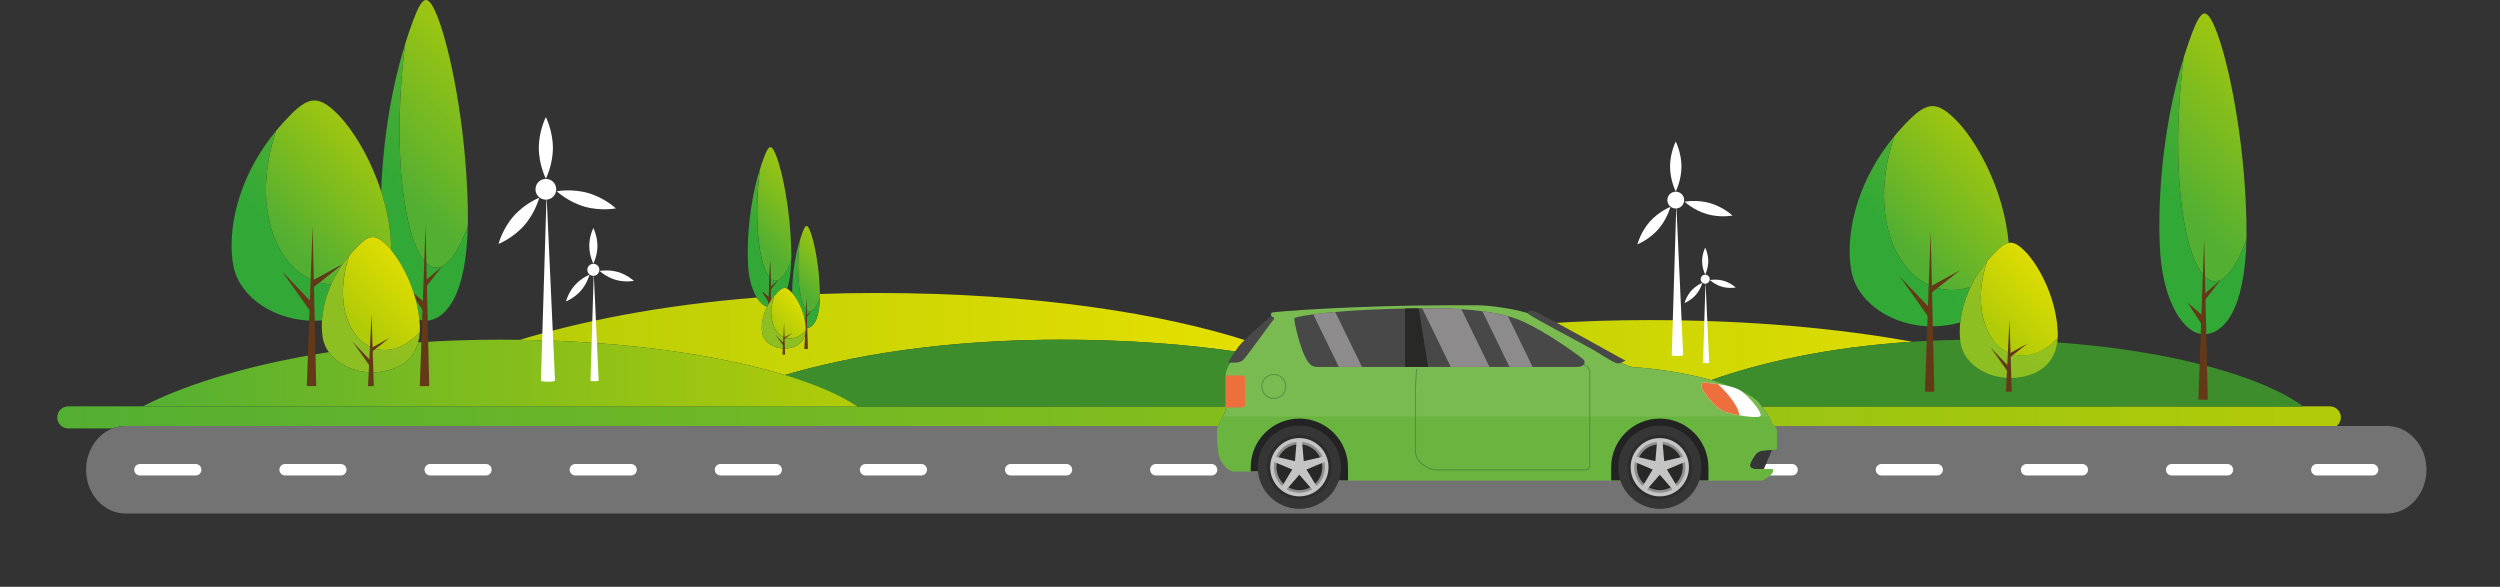 <?xml version="1.0" encoding="UTF-8"?>
<svg xmlns="http://www.w3.org/2000/svg" xmlns:xlink="http://www.w3.org/1999/xlink" id="Lag_1" viewBox="0 0 12883.46 3023.86">
  <rect x="0" y="0" width="12883.46" height="3023.86" fill="#333333" stroke="none"/>
  <defs>
    <style>.cls-1{fill:none;}.cls-2{clip-path:url(#clippath);}.cls-3{fill:#69b53f;}.cls-4{fill:#ed6f3d;}.cls-5{fill:#fff;}.cls-6{fill:#747373;}.cls-7{fill:#8f8e8e;}.cls-8{fill:#b4d384;}.cls-9{fill:#8d8b8c;}.cls-10{fill:#c4c4c4;}.cls-11{fill:#232323;}.cls-12{fill:#363636;}.cls-13{fill:#3e8d2c;}.cls-14{fill:#95c884;}.cls-15{fill:#484848;}.cls-16{fill:#2d2d2d;}.cls-17{fill:#599548;}.cls-18{fill:#633918;}.cls-19{fill:#5da52c;}.cls-20{fill:#79ba51;}.cls-21{fill:#4e923d;}.cls-22{fill:#282827;}.cls-23{fill:url(#Ikke-navngivet_forløb_3);}.cls-24{fill:url(#Ikke-navngivet_forløb_4);}.cls-25{fill:url(#Ikke-navngivet_forløb_5);}.cls-26{fill:url(#Ikke-navngivet_forløb_6);}.cls-27{fill:url(#Ikke-navngivet_forløb_9);}.cls-28{fill:url(#Ikke-navngivet_forløb_2);}.cls-29{fill:url(#Ikke-navngivet_forløb_7);}.cls-30{fill:url(#Ikke-navngivet_forløb_8);}.cls-31{clip-path:url(#clippath-1);}.cls-32{clip-path:url(#clippath-4);}.cls-33{clip-path:url(#clippath-3);}.cls-34{clip-path:url(#clippath-2);}.cls-35{clip-path:url(#clippath-7);}.cls-36{clip-path:url(#clippath-8);}.cls-37{clip-path:url(#clippath-6);}.cls-38{clip-path:url(#clippath-5);}.cls-39{clip-path:url(#clippath-9);}.cls-40{clip-path:url(#clippath-20);}.cls-41{clip-path:url(#clippath-21);}.cls-42{clip-path:url(#clippath-24);}.cls-43{clip-path:url(#clippath-23);}.cls-44{clip-path:url(#clippath-22);}.cls-45{clip-path:url(#clippath-25);}.cls-46{clip-path:url(#clippath-44);}.cls-47{clip-path:url(#clippath-45);}.cls-48{clip-path:url(#clippath-40);}.cls-49{clip-path:url(#clippath-42);}.cls-50{clip-path:url(#clippath-41);}.cls-51{clip-path:url(#clippath-47);}.cls-52{clip-path:url(#clippath-43);}.cls-53{clip-path:url(#clippath-46);}.cls-54{clip-path:url(#clippath-27);}.cls-55{clip-path:url(#clippath-28);}.cls-56{clip-path:url(#clippath-26);}.cls-57{clip-path:url(#clippath-29);}.cls-58{clip-path:url(#clippath-34);}.cls-59{clip-path:url(#clippath-35);}.cls-60{clip-path:url(#clippath-36);}.cls-61{clip-path:url(#clippath-37);}.cls-62{clip-path:url(#clippath-39);}.cls-63{clip-path:url(#clippath-33);}.cls-64{clip-path:url(#clippath-32);}.cls-65{clip-path:url(#clippath-30);}.cls-66{clip-path:url(#clippath-38);}.cls-67{clip-path:url(#clippath-31);}.cls-68{clip-path:url(#clippath-14);}.cls-69{clip-path:url(#clippath-13);}.cls-70{clip-path:url(#clippath-12);}.cls-71{clip-path:url(#clippath-10);}.cls-72{clip-path:url(#clippath-15);}.cls-73{clip-path:url(#clippath-17);}.cls-74{clip-path:url(#clippath-16);}.cls-75{clip-path:url(#clippath-19);}.cls-76{clip-path:url(#clippath-11);}.cls-77{clip-path:url(#clippath-18);}.cls-78{fill:url(#Ikke-navngivet_forløb_19);}.cls-79{fill:url(#Ikke-navngivet_forløb_11);}.cls-80{fill:url(#Ikke-navngivet_forløb_10);}.cls-81{fill:url(#Ikke-navngivet_forløb_14);}.cls-82{fill:url(#Ikke-navngivet_forløb_13);}.cls-83{fill:url(#Ikke-navngivet_forløb_15);}.cls-84{fill:url(#Ikke-navngivet_forløb_18);}.cls-85{fill:url(#Ikke-navngivet_forløb_17);}.cls-86{fill:url(#Ikke-navngivet_forløb_12);}.cls-87{fill:url(#Ikke-navngivet_forløb_16);}.cls-88{fill:url(#Ikke-navngivet_forløb_20);}.cls-89{fill:url(#Ikke-navngivet_forløb_25);}.cls-90{fill:url(#Ikke-navngivet_forløb_28);}.cls-91{fill:url(#Ikke-navngivet_forløb_21);}.cls-92{fill:url(#Ikke-navngivet_forløb_26);}.cls-93{fill:url(#Ikke-navngivet_forløb_27);}.cls-94{fill:url(#Ikke-navngivet_forløb_24);}.cls-95{fill:url(#Ikke-navngivet_forløb_22);}.cls-96{fill:url(#Ikke-navngivet_forløb_23);}.cls-97{fill:url(#Ikke-navngivet_forløb);}</style>
    <clipPath id="clippath">
      <path class="cls-1" d="M7985.25,1665.73c125.24,66.99,353.05,193.94,370.2,203.62,20.66,11.65,49.21,24.45,79.93,24.45,27.44,0,217.74,17.41,382.74,65,247.37-87.78,594.1-169.32,1036.15-197.72-372-67.34-828.54-111.56-1355.87-111.56-180.38,0-351.41,5.77-513.15,16.21"></path>
    </clipPath>
    <linearGradient id="Ikke-navngivet_forløb" x1="-510.24" y1="3023.87" x2="-509.24" y2="3023.87" gradientTransform="translate(2388710.11 14121773.84) scale(4669.5 -4669.5)" gradientUnits="userSpaceOnUse">
      <stop offset="0" stop-color="#b1cb08"></stop>
      <stop offset="1" stop-color="#eae100"></stop>
    </linearGradient>
    <clipPath id="clippath-1">
      <path class="cls-1" d="M4225.3,1514.93c1.06,129.91-33.78,170.95-64.74,175.53-.4,.06-.8,.11-1.21,.16l2.46,107.46h-15.48l2.69-74.96c-11.91,52.48-57.91,70.38-99.5,72.69-2.48,.14-4.96,.21-7.44,.21h-.02c-53.88,0-104.56-32.15-113.58-77.23-.02-.08-.03-.16-.05-.24,0-.05-.02-.09-.02-.14-.02-.03-.02-.07-.02-.1-.02-.06-.03-.12-.03-.18-.02-.02-.02-.04-.02-.06-.02-.07-.04-.13-.04-.2,0-.01,0-.02-.02-.03,0-.07-.02-.14-.03-.21v-.04c-.02-.07-.04-.14-.05-.22h0c-5.73-30.68-2.5-81.97,25.34-136.72-17.48-5.25-34.21-19.4-48.78-40.6-1.49-2.15-2.94-4.38-4.37-6.68-504.28,39.6-912.47,124.38-1221.05,217.83,581.75,8.17,1047.47,84.95,1364.84,181.47,334.61-98.22,810.66-182.19,1421.46-182.19,345.05,0,651.68,24,913.69,62.51,1-1.38,1.97-2.76,2.95-4.12,8.61-11.96,26.95-30.67,48.62-51.3-425.23-137.44-1081.68-247.77-1914.5-247.77-99.9,0-196.93,1.77-291.12,5.12"></path>
    </clipPath>
    <linearGradient id="Ikke-navngivet_forløb_2" x1="-510.24" y1="3023.86" x2="-509.24" y2="3023.86" gradientTransform="translate(2384728.15 14121634.13) scale(4669.5 -4669.5)" gradientUnits="userSpaceOnUse">
      <stop offset="0" stop-color="#b1cb08"></stop>
      <stop offset="1" stop-color="#eae100"></stop>
    </linearGradient>
    <clipPath id="clippath-2">
      <path class="cls-1" d="M351.8,2094.1c-31.4,0-56.85,25.44-56.85,56.85s25.46,56.85,56.85,56.85h228.05c21.02-8.15,43.63-12.59,67.16-12.59H6278.95c5.85-15.28,14.93-32.62,22.72-49.02h.03c8.21-17.27,14.97-33.5,14.97-45.13v-6.39H735.03c.35-.19,.7-.36,1.05-.56H351.8Zm11516.85,0c.24,.2,.5,.37,.73,.56h-2789.75c6,8.38,11.79,17.26,18.5,26.97,33.9,49.09,27.45,53.82,38.51,67.18,.02,.02,.02,.04,.04,.05,.02,.04,.05,.06,.07,.09,.04,.04,.07,.07,.09,.1,0,0,.02,0,.02,.02,1.07,1.27,2.31,2.64,3.74,4.12,.68,.7,1.31,1.36,1.94,2h2899.71c12.9-10.41,21.16-26.37,21.16-44.25,0-31.4-25.44-56.85-56.86-56.85h-137.88Z"></path>
    </clipPath>
    <linearGradient id="Ikke-navngivet_forløb_3" x1="-510.24" y1="3023.86" x2="-509.24" y2="3023.86" gradientTransform="translate(6004981.81 35588283.66) scale(11768.45 -11768.45)" gradientUnits="userSpaceOnUse">
      <stop offset="0" stop-color="#53af32"></stop>
      <stop offset="1" stop-color="#b1cb08"></stop>
    </linearGradient>
    <clipPath id="clippath-3">
      <rect class="cls-1" width="12883.46" height="3023.86"></rect>
    </clipPath>
    <clipPath id="clippath-4">
      <path class="cls-1" d="M2155.01,1764.35c-29.53,110.76-129.58,148.92-220.22,153.97-5.58,.32-11.14,.45-16.69,.45h0c-90.77,0-177.48-40.85-223.26-104.12-458.82,70.75-780.64,186.81-958.75,279.46-.35,.19-.7,.37-1.05,.56h3682.73c-80.18-54.72-206.26-111.09-373.55-161.98-317.37-96.52-783.08-173.3-1364.84-181.47-33.93-.49-68.25-.72-102.97-.72-148.43,0-288.97,4.96-421.39,13.86"></path>
    </clipPath>
    <linearGradient id="Ikke-navngivet_forløb_4" x1="-510.24" y1="3023.86" x2="-509.24" y2="3023.86" gradientTransform="translate(1879801.77 11138010.09) scale(3682.74 -3682.74)" gradientUnits="userSpaceOnUse">
      <stop offset="0" stop-color="#53af32"></stop>
      <stop offset="1" stop-color="#b1cb08"></stop>
    </linearGradient>
    <clipPath id="clippath-5">
      <path class="cls-1" d="M6698.35,2094.66h2337.99c-153.11-104.49-569.91-218.5-1168.99-218.5s-993.99,127.26-1169,218.5"></path>
    </clipPath>
    <linearGradient id="Ikke-navngivet_forløb_5" x1="-510.24" y1="3023.86" x2="-509.24" y2="3023.86" gradientTransform="translate(1199624.61 7071735.01) scale(2337.99 -2337.99)" gradientUnits="userSpaceOnUse">
      <stop offset="0" stop-color="#53af32"></stop>
      <stop offset="1" stop-color="#b1cb08"></stop>
    </linearGradient>
    <clipPath id="clippath-6">
      <rect class="cls-1" width="12883.46" height="3023.86"></rect>
    </clipPath>
    <clipPath id="clippath-7">
      <path class="cls-1" d="M11295.61,173.27c-159.7,425.84-179.99,904.83-162.31,1140.41-15.96-212.92-.91-624.67,120.03-1016.32-80.64,645.56,20.45,1152.33,161.72,1152.33,50.79,0,106.81-65.58,161.41-213.79-8.36,356.24-110.99,472.04-202.82,485.65-4.96,.73-9.9,1.1-14.82,1.1,4.94,0,9.88-.36,14.84-1.1,99.72-14.77,212.25-149.83,202.89-582.7-9.36-432.85-93.66-815.76-149.83-965.6-26.27-70.04-46.33-103.4-65.86-103.4s-39.85,35.68-65.25,103.4"></path>
    </clipPath>
    <linearGradient id="Ikke-navngivet_forløb_6" x1="-510.24" y1="3023.88" x2="-509.24" y2="3023.88" gradientTransform="translate(507989.4 2945328.68) scale(973.73 -973.73)" gradientUnits="userSpaceOnUse">
      <stop offset="0" stop-color="#53af32"></stop>
      <stop offset="1" stop-color="#b1cb08"></stop>
    </linearGradient>
    <clipPath id="clippath-8">
      <rect class="cls-1" width="12883.46" height="3023.86"></rect>
    </clipPath>
    <clipPath id="clippath-9">
      <path class="cls-1" d="M11133.29,1313.69c17.9,238.72,118.52,408.97,225.52,408.97,4.92,0,9.86-.36,14.83-1.09,91.83-13.61,194.46-129.42,202.82-485.65-54.6,148.21-110.62,213.79-161.41,213.79-141.27,0-242.36-506.77-161.72-1152.33-120.94,391.64-136,803.39-120.03,1016.32"></path>
    </clipPath>
    <linearGradient id="Ikke-navngivet_forløb_7" x1="-510.24" y1="3023.8" x2="-509.24" y2="3023.8" gradientTransform="translate(508065.65 2945363.29) scale(973.73 -973.73)" gradientUnits="userSpaceOnUse">
      <stop offset="0" stop-color="#32a936"></stop>
      <stop offset=".33" stop-color="#45ac33"></stop>
      <stop offset="1" stop-color="#68b42e"></stop>
    </linearGradient>
    <clipPath id="clippath-10">
      <rect class="cls-1" width="12883.46" height="3023.86"></rect>
    </clipPath>
    <clipPath id="clippath-11">
      <path class="cls-1" d="M1964.22,986.33s0,0,0,0h0s0,0,0,0m165.7-882.91c-113.62,303-156.68,632.91-165.7,882.9,0,0,0,0,0,0,0,0,0,0,0,0,7.81-216.19,41.08-492.17,123.43-758.82-80.63,645.57,20.44,1152.34,161.71,1152.34,50.79,0,106.81-65.59,161.41-213.8-8.37,356.22-110.96,472.03-202.81,485.65,99.74-14.78,212.25-149.85,202.89-582.7-9.36-432.85-93.64-815.76-149.83-965.59C2234.75,33.38,2214.69,.01,2195.16,.01s-39.85,35.69-65.25,103.41"></path>
    </clipPath>
    <linearGradient id="Ikke-navngivet_forløb_8" x1="-510.24" y1="3023.88" x2="-509.24" y2="3023.88" gradientTransform="translate(498825.22 2945253.73) scale(973.73 -973.73)" gradientUnits="userSpaceOnUse">
      <stop offset="0" stop-color="#53af32"></stop>
      <stop offset="1" stop-color="#b1cb08"></stop>
    </linearGradient>
    <clipPath id="clippath-12">
      <path class="cls-1" d="M1964.22,986.33c26.51,82.55,45.36,172.34,50.73,265.48,.74,12.76,1.06,25.13,.99,37.14,58.15,70.73,129.96,205.96,145.16,358.79,10.57,3.34,21.26,5.06,32.01,5.06,4.93,0,9.89-.36,14.83-1.09,91.85-13.61,194.45-129.42,202.82-485.66-54.6,148.21-110.62,213.8-161.41,213.8-141.27,0-242.34-506.77-161.71-1152.34-82.35,266.65-115.62,542.62-123.43,758.82"></path>
    </clipPath>
    <linearGradient id="Ikke-navngivet_forløb_9" x1="-510.24" y1="3023.79" x2="-509.24" y2="3023.79" gradientTransform="translate(498903.06 2945288.84) scale(973.73 -973.73)" gradientUnits="userSpaceOnUse">
      <stop offset="0" stop-color="#32a936"></stop>
      <stop offset=".33" stop-color="#45ac33"></stop>
      <stop offset="1" stop-color="#68b42e"></stop>
    </linearGradient>
    <clipPath id="clippath-13">
      <rect class="cls-1" width="12883.46" height="3023.86"></rect>
    </clipPath>
    <clipPath id="clippath-14">
      <path class="cls-1" d="M1616.12,1652.8c4.53,0,9.04-.06,13.58-.19-4.54,.12-9.05,.19-13.58,.19m27.7-.78s.07,0,.11,0c-.04,0-.07,0-.11,0m.11,0s.01,0,.02,0c0,0-.01,0-.02,0m.02,0s.07,0,.1,0c-.03,0-.07,0-.1,0m.38-.02c.07,0,.12,0,.18-.01-.06,0-.12,0-.18,.01m.18-.01s.08,0,.13,0c-.05,0-.09,0-.13,0m.32-.02c.11,0,.21-.01,.33-.02-.11,0-.22,.01-.33,.02m.49-.03c.13,0,.25-.01,.39-.02-.14,.01-.26,.02-.39,.02m.49-.03s.04,0,.07,0c-.02,0-.04,0-.07,0m.07,0s.04,0,.06,0c-.02,0-.04,0-.06,0m.06,0c.09,0,.19-.01,.28-.01-.1,0-.19,0-.28,.01m.36-.02c2.64-.16,5.27-.34,7.92-.53-2.64,.19-5.28,.37-7.92,.53m7.92-.53c1.75-.13,3.51-.27,5.26-.41-1.76,.14-3.51,.28-5.26,.41m-153.84-1062.77c-225.43,225.42-299.21,472.55-306.38,648.09,6.29-153.64,63.61-362.1,228.93-562.85-126.67,380.31-8.54,690.51,190.94,771.06l148.11-81.28-116.46,91.94c19.95,5.42,40.57,8.65,61.72,9.52,29.34-65.57,74.06-134.27,139.75-199.96,28.57-28.58,50.67-43.63,73.41-43.63s44.54,14.08,74.09,43.63c6.83,6.83,14.03,14.81,21.46,23.84,.06-12.02-.26-24.39-.99-37.14-5.38-93.15-24.22-182.94-50.73-265.48h0c-58.1-180.92-153.04-327.09-223.71-397.75-48.11-48.11-84.85-71.03-120.63-71.03s-73,24.51-119.51,71.03"></path>
    </clipPath>
    <linearGradient id="Ikke-navngivet_forløb_10" x1="-510.24" y1="3023.93" x2="-509.24" y2="3023.93" gradientTransform="translate(408546.18 2413997.5) scale(797.94 -797.94)" gradientUnits="userSpaceOnUse">
      <stop offset="0" stop-color="#53af32"></stop>
      <stop offset="1" stop-color="#b1cb08"></stop>
    </linearGradient>
    <clipPath id="clippath-15">
      <rect class="cls-1" width="12883.46" height="3023.86"></rect>
    </clipPath>
    <clipPath id="clippath-16">
      <path class="cls-1" d="M1193.99,1236.69c-2.13,52.22,1.64,98.1,9.06,135.19,32.79,163.97,217.1,280.92,413.07,280.92,4.53,0,9.04-.06,13.58-.19,4.52-.12,9.07-.31,13.6-.57,.17,0,.35-.02,.52-.03,.07,0,.15,0,.22-.01,.09,0,.18-.01,.28-.01,.1,0,.21-.01,.31-.02,.06,0,.14,0,.2-.01,.11,0,.21-.01,.33-.02,.05,0,.11,0,.17-.01,.13,0,.25-.01,.39-.02,.03,0,.07,0,.1,0,.14-.01,.26-.02,.41-.02,.02,0,.06,0,.08,0,4.38-.27,8.78-.58,13.18-.94,3.67-54.21,17.56-118.38,47.76-185.87-21.15-.88-41.77-4.1-61.72-9.52l-37.39,29.52v-37.03l5.74-3.15c-199.47-80.56-317.6-390.76-190.94-771.06-165.33,200.76-222.65,409.23-228.93,562.87"></path>
    </clipPath>
    <linearGradient id="Ikke-navngivet_forløb_11" x1="-510.24" y1="3024" x2="-509.24" y2="3024" gradientTransform="translate(408557.3 2414126.86) scale(797.94 -797.94)" gradientUnits="userSpaceOnUse">
      <stop offset="0" stop-color="#32a936"></stop>
      <stop offset=".33" stop-color="#45ac33"></stop>
      <stop offset="1" stop-color="#68b42e"></stop>
    </linearGradient>
    <clipPath id="clippath-17">
      <rect class="cls-1" width="12883.46" height="3023.86"></rect>
    </clipPath>
    <clipPath id="clippath-18">
      <path class="cls-1" d="M1658.94,1700.82c-.01-.15-.01-.3-.02-.45,.01,.15,.01,.3,.02,.45m-.03-.57c0-.11-.01-.22-.02-.34,0,.11,.01,.22,.02,.34m-.02-.34c0-.11-.01-.23-.02-.34,0,.11,.01,.22,.02,.34m-.02-.34s0-.04,0-.05c0,.02,0,.04,0,.05m0-.05s0-.05,0-.08c0,.03,0,.05,0,.08m0-.08s0-.05,0-.07c0,.03,0,.05,0,.07m0-.07c0-.1,0-.2-.01-.3,0,.1,.01,.2,.01,.3m-.01-.3s0-.04,0-.05c0,.02,0,.04,0,.05m0-.05s0-.08,0-.11c0,.04,0,.07,0,.11m0-.11s0-.05,0-.08c0,.03,0,.06,0,.08m0-.08s0-.05,0-.08c0,.03,0,.05,0,.08m0-.08c0-.1,0-.19-.01-.29,0,.09,0,.19,.01,.29m-.01-.29c0-.1,0-.19-.01-.29,0,.1,0,.19,.01,.29m-.01-.29s0-.04,0-.06c0,.02,0,.04,0,.06m0-.06s0-.03,0-.04c0,.01,0,.03,0,.04m0-.04c-.02-.46-.04-.93-.06-1.39,.02,.46,.04,.93,.06,1.39m-.06-1.39s0-.02,0-.03c0,.01,0,.02,0,.03m0-.03s0,0,0,0c0,0,0,0,0,0m0,0s0-.03,0-.04c0,.01,0,.03,0,.04m0-.04c0-.14-.01-.28-.02-.42,0,.14,.01,.28,.02,.42m-.02-.42c0-.07,0-.15,0-.22,0,.08,0,.15,0,.22m0-.22s0-.02,0-.03c0,.01,0,.03,0,.03m0-.03s0-.03,0-.03c0,.01,0,.02,0,.03m0-.03s0-.1,0-.14c0,.05,0,.09,0,.14m0-.14c-.01-.26-.02-.51-.03-.77,0,.26,.02,.51,.03,.77m-.03-.77c-.01-.41-.03-.82-.04-1.22,.01,.41,.03,.82,.04,1.22m-.04-1.22h0s0,0,0,0m0,0v0m0-.02v0m0-.02s0,0,0,0c0,0,0,0,0,0m0,0c0-.23-.01-.46-.02-.69,0,.23,.01,.46,.02,.69m-.02-.69h0s0,0,0,0m0-.01s0-.01,0-.01c0,0,0,.01,0,.01m0-.01c-.02-.71-.04-1.42-.06-2.14,.02,.71,.04,1.43,.06,2.14m-.06-2.14s0-.04,0-.06c0,.02,0,.04,0,.06m0-.06s0-.04,0-.06c0,.02,0,.04,0,.06m0-.06c0-.15,0-.31-.01-.46,0,.16,0,.31,.01,.46m-.01-.46s0-.03,0-.04c0,.01,0,.03,0,.04m0-.04s0-.09,0-.14c0,.05,0,.09,0,.14m0-.14s0-.02,0-.02c0,0,0,.02,0,.02m0-.02v0m0-.02h0s0,0,0,0m0,0c0-.22-.01-.45-.02-.67,0,.23,0,.45,.02,.67m-.02-.67c0-.25-.01-.51-.02-.76,0,.25,.01,.51,.02,.76m-.02-.76s0-.07,0-.11c0,.04,0,.07,0,.11m0-.11c0-.06,0-.12,0-.19,0,.06,0,.12,0,.19m0-.19c0-.13,0-.26,0-.39,0,.13,0,.26,0,.39m0-.39c0-.06,0-.12,0-.18,0,.06,0,.12,0,.18m0-.18s0-.06,0-.1c0,.03,0,.06,0,.1m0-.1c0-.06,0-.12,0-.18,0,.06,0,.12,0,.18m0-.18c0-.06,0-.12,0-.18,0,.06,0,.12,0,.18m0-.18s0-.07,0-.11c0,.04,0,.07,0,.11m0-.11s0-.03,0-.04c0,.02,0,.03,0,.04m0-.04h0s0,0,0,0m0,0s0,0,0-.01c0,0,0,0,0,.01m0-.01v0m0-.06c0-.07,0-.14,0-.21,0,.07,0,.14,0,.21m0-.21c0-.15,0-.31,0-.46,0,.16,0,.31,0,.46m0-.46c0-.06,0-.13,0-.19,0,.06,0,.13,0,.19m0-.19s0-.02,0-.03c0,.01,0,.02,0,.03m0-.03c0-.15,0-.31,0-.46,0,.15,0,.31,0,.46m0-.46s0-.1,0-.14c0,.05,0,.1,0,.14m0-.14s0-.1,0-.15c0,.05,0,.1,0,.15m0-.15s0-.05,0-.08c0,.03,0,.05,0,.08m0-.08v0m0-.03s0-.06,0-.09c0,.03,0,.06,0,.09m0-.09s0-.02,0-.03c0,.01,0,.02,0,.03m0-.03v0m0-.05s0-.05,0-.08c0,.03,0,.05,0,.08m0-.08c0-.06,0-.11,0-.17,0,.06,0,.12,0,.17m0-.17c0-.06,0-.12,0-.17,0,.06,0,.11,0,.17m0-.17v-.3c0,.1,0,.2,0,.3m0-.3c0-.06,0-.11,0-.17,0,.06,0,.11,0,.17m0-.17s0-.06,0-.09c0,.03,0,.06,0,.09m0-.09c0-.07,0-.14,0-.21,0,.07,0,.14,0,.21m0-.21c0-.15,0-.31,0-.46,0,.15,0,.31,0,.46m0-.46v0m0-.04c0-.11,0-.23,0-.34,0,.11,0,.23,0,.34m0-.34v0m0-.17v0m0-.13c0-.17,0-.35,0-.52,0,.17,0,.35,0,.52m0-.52v0m0-.07c0-.14,0-.28,0-.42,0,.14,0,.28,0,.42m0-.42v0m0-.09c0-.13,0-.26,0-.39,0,.13,0,.26,0,.39m0-.39v0m0-.13v0m0-.29v0m0-.22v0m0-.23v0m0-.2v0m0-.18c0-.12,0-.25,0-.38,0,.13,0,.25,0,.38m0-.38v0m261.52-458.23c-22.59,.19-44.59,15.23-72.98,43.63-65.69,65.69-110.42,134.39-139.75,199.96-30.2,67.49-44.08,131.66-47.76,185.87-.67,9.92-1,19.52-1.03,28.73,.26-95.59,33.38-231.55,140.97-362.19-90.71,272.35,23.02,486.16,181.95,486.16,57.15,0,120.16-27.68,181.58-90.2-9.41,150.3-124.84,199.15-228.17,204.89-5.58,.32-11.13,.45-16.69,.45h0c5.56,0,11.11-.14,16.69-.45,90.64-5.05,190.69-43.21,220.22-153.97,7.04-26.34,10.08-56.78,8.05-91.87-.49-8.29-1.13-16.54-1.96-24.74-15.19-152.83-87.01-288.05-145.16-358.79-7.42-9.03-14.62-17.01-21.46-23.84-29.36-29.36-51.83-43.45-73.67-43.63h-.85Z"></path>
    </clipPath>
    <linearGradient id="Ikke-navngivet_forløb_12" x1="-510.24" y1="3023.93" x2="-509.24" y2="3023.93" gradientTransform="translate(251862.05 1483623.97) scale(490.11 -490.11)" gradientUnits="userSpaceOnUse">
      <stop offset="0" stop-color="#b1cb08"></stop>
      <stop offset="1" stop-color="#eae100"></stop>
    </linearGradient>
    <clipPath id="clippath-19">
      <rect class="cls-1" width="12883.46" height="3023.86"></rect>
    </clipPath>
    <clipPath id="clippath-20">
      <path class="cls-1" d="M1694.83,1814.65c45.78,63.28,132.49,104.12,223.26,104.12h0c-90.77,0-177.47-40.85-223.26-104.12h0Z"></path>
    </clipPath>
    <linearGradient id="Ikke-navngivet_forløb_13" x1="-510.24" y1="3023.87" x2="-509.24" y2="3023.87" gradientTransform="translate(1879801.77 11138010.09) scale(3682.74 -3682.74)" gradientUnits="userSpaceOnUse">
      <stop offset="0" stop-color="#66b32e"></stop>
      <stop offset=".1" stop-color="#6ab42c"></stop>
      <stop offset="1" stop-color="#8dbe22"></stop>
    </linearGradient>
    <clipPath id="clippath-21">
      <rect class="cls-1" width="12883.46" height="3023.86"></rect>
    </clipPath>
    <clipPath id="clippath-22">
      <path class="cls-1" d="M1799.42,1317.47c-115.57,140.34-145.21,286.8-140.51,382.78,0,.04,0,.08,0,.12,.01,.15,.01,.3,.02,.45,.85,16.79,2.75,32.03,5.43,45.41,4.95,24.78,15.53,47.78,30.46,68.42,45.78,63.28,132.48,104.12,223.26,104.12,5.56,0,11.11-.14,16.69-.45,103.33-5.74,218.76-54.59,228.17-204.89-61.42,62.52-124.43,90.2-181.58,90.2-158.94,0-272.66-213.81-181.96-486.16Z"></path>
    </clipPath>
    <linearGradient id="Ikke-navngivet_forløb_14" x1="-510.24" y1="3023.87" x2="-509.24" y2="3023.87" gradientTransform="translate(251894.14 1483639.59) scale(490.11 -490.11)" gradientUnits="userSpaceOnUse">
      <stop offset="0" stop-color="#8dbe22"></stop>
      <stop offset="1" stop-color="#a9c811"></stop>
    </linearGradient>
    <clipPath id="clippath-23">
      <rect class="cls-1" width="12883.46" height="3023.86"></rect>
    </clipPath>
    <clipPath id="clippath-24">
      <path class="cls-1" d="M9981.91,1681.16c-9.08,.51-18.13,.75-27.17,.75,9.06,0,18.11-.25,27.19-.75,39.74-2.21,80.58-8.32,120-19.61v-.03c-39.4,11.3-80.26,17.43-120.02,19.64m-440.34-280.64s0-.01,0-.01c0,0,0,.01,0,.01m0-.01s0-.01-.02-.02c.01,.01,.02,.01,.02,.02m-9.13-82.54v0Zm-.02-.57s0-.04,0-.06c0,.02,0,.04,0,.06m0-.06s0-.08-.01-.12c.01,.04,.01,.08,.01,.12m-.01-.46c0-.13-.02-.24-.02-.37,0,.13,.02,.24,.02,.37m-.02-.51c-.01-.07-.02-.15-.02-.22,0,.08,0,.15,.02,.22m-.02-.22c0-.07,0-.15,0-.22,0,.08,0,.15,0,.22m306.61-698.46c-247.8,247.8-312.36,521.83-306.61,698.17-5.08-156.33,45.1-389.39,229.18-612.93-147.68,443.41,37.46,791.5,296.22,791.5,31.61,0,64.32-5.2,97.66-16.06,29.28-60.74,71.97-123.72,132.4-184.15,24.45-24.45,44.17-39.01,63.59-42.69v-.03c-25.18-285.13-172.78-534.31-272.27-633.81-48.12-48.1-84.86-71.03-120.65-71.03s-72.99,24.51-119.51,71.03"></path>
    </clipPath>
    <linearGradient id="Ikke-navngivet_forløb_15" x1="-510.24" y1="3023.94" x2="-509.24" y2="3023.94" gradientTransform="translate(416884.41 2414037.59) scale(797.94 -797.94)" gradientUnits="userSpaceOnUse">
      <stop offset="0" stop-color="#53af32"></stop>
      <stop offset="1" stop-color="#b1cb08"></stop>
    </linearGradient>
    <clipPath id="clippath-25">
      <rect class="cls-1" width="12883.46" height="3023.86"></rect>
    </clipPath>
    <clipPath id="clippath-26">
      <path class="cls-1" d="M9532.36,1315.86v.07c0,.15,0,.3,.02,.45v.14c0,.13,.02,.24,.02,.37v.33c.02,.07,.02,.12,.02,.18,0,.15,0,.32,.02,.47v.1c1.1,30.73,4.35,58.47,9.12,82.52,.02,.02,.02,.01,.02,.03,.04,.16,.05,.31,.09,.47,32.8,163.97,217.1,280.91,413.08,280.92,9.05,0,18.09-.25,27.17-.75,39.75-2.21,80.62-8.34,120.02-19.64,.65-5.92,1.4-11.95,2.29-18.07,0-.09,.02-.17,.03-.25,.02-.13,.04-.26,.05-.39,.04-.21,.05-.41,.09-.62,0-.03,.02-.07,.02-.1,7.32-49.79,23.05-105.73,51.01-163.72-33.34,10.86-66.05,16.06-97.66,16.06-258.76,0-443.9-348.09-296.22-791.5-184.08,223.54-234.26,456.6-229.17,612.93"></path>
    </clipPath>
    <linearGradient id="Ikke-navngivet_forløb_16" x1="-510.24" y1="3023.95" x2="-509.24" y2="3023.95" gradientTransform="translate(416910.83 2414127.06) scale(797.94 -797.94)" gradientUnits="userSpaceOnUse">
      <stop offset="0" stop-color="#32a936"></stop>
      <stop offset=".33" stop-color="#45ac33"></stop>
      <stop offset="1" stop-color="#68b42e"></stop>
    </linearGradient>
    <clipPath id="clippath-27">
      <rect class="cls-1" width="12883.46" height="3023.86"></rect>
    </clipPath>
    <clipPath id="clippath-28">
      <path class="cls-1" d="M10360.19,1947.89c2.88-.01,5.75-.07,8.63-.16-2.88,.09-5.75,.14-8.63,.16m15.42-.45c.11,0,.2-.01,.3-.02-.1,0-.2,.01-.3,.02m.3-.02c.09,0,.17,0,.25-.01-.09,0-.17,0-.25,.01m.25-.01s.03,0,.04,0c-.01,0-.03,0-.04,0m.06,0c.21-.02,.4-.02,.59-.03-.2,.02-.38,.02-.59,.03m.61-.03c.16,0,.31-.02,.46-.03-.16,0-.31,.02-.46,.03m.46-.03s.09,0,.13,0c-.04,0-.09,0-.13,0m.13,0s.02,0,.03,0c0,0-.03,0-.03,0m.03,0c.2-.01,.39-.02,.59-.04-.2,.01-.39,.02-.59,.04m.59-.04c.2-.01,.39-.03,.59-.04-.2,.01-.39,.03-.59,.04m.59-.04h0Zm-273.44-171.92c-.04-.12-.05-.26-.09-.38,.03,.12,.05,.26,.09,.38m-.99-131.94c0-.06,.02-.13,.03-.19-.02,.07-.03,.13-.03,.19m.09-.58c.02-.1,.03-.21,.04-.31-.01,.1-.03,.21-.04,.31m.04-.31c.01-.1,.02-.21,.04-.31-.02,.1-.03,.21-.04,.31m.06-.41c1.54-10.49,3.46-21.25,5.78-32.25-2.33,11-4.24,21.76-5.78,32.25m5.78-32.25s0-.02,0-.03c0,0,0,.02,0,.03m0-.03s0-.02,0-.03c0,0,0,.02,0,.03m0-.03c.01-.06,.03-.12,.04-.18-.01,.06-.03,.12-.04,.18m.04-.18c.02-.09,.04-.18,.06-.27-.02,.09-.04,.18-.06,.27m.06-.27c.01-.06,.02-.12,.04-.18-.01,.06-.03,.12-.04,.18m.04-.18s0-.03,.01-.05c0,.02,0,.03-.01,.05m.01-.05c.06-.29,.12-.58,.19-.87-.06,.29-.12,.58-.19,.87m.19-.87c.02-.08,.03-.16,.05-.23-.02,.08-.03,.15-.05,.23m.05-.23c.05-.21,.09-.42,.14-.63-.05,.21-.09,.42-.14,.63m.14-.63c.03-.14,.06-.29,.09-.43-.03,.14-.06,.29-.09,.43m.09-.43c.03-.14,.06-.28,.09-.42-.03,.14-.06,.28-.09,.42m.09-.42c.05-.22,.1-.44,.14-.65-.05,.22-.1,.44-.14,.65m.14-.65s.02-.09,.03-.13c0,.04-.02,.09-.03,.13m240.37-354.34c-19.42,3.68-39.14,18.24-63.59,42.69-60.43,60.43-103.13,123.41-132.4,184.15-21.34,44.25-35.55,87.31-44.35,127.36,17.41-79.3,56.14-170.44,129.19-259.15-90.71,272.35,23.02,486.16,181.95,486.16,57.14,0,120.15-27.68,181.6-90.2-9.33,148.82-122.62,198.18-225.16,204.71,97.27-6.19,204.31-50.86,222.99-182.5,2.73-19.16,3.56-40.16,2.23-63.16-10.51-182.61-105.35-344.16-168.55-407.37-29.55-29.55-52.11-43.63-74.1-43.63-3.27,0-6.53,.31-9.81,.93"></path>
    </clipPath>
    <linearGradient id="Ikke-navngivet_forløb_17" x1="-510.24" y1="3023.93" x2="-509.24" y2="3023.93" gradientTransform="translate(260303.24 1483651.69) scale(490.11 -490.11)" gradientUnits="userSpaceOnUse">
      <stop offset="0" stop-color="#b1cb08"></stop>
      <stop offset="1" stop-color="#eae100"></stop>
    </linearGradient>
    <clipPath id="clippath-29">
      <rect class="cls-1" width="12883.46" height="3023.86"></rect>
    </clipPath>
    <clipPath id="clippath-30">
      <path class="cls-1" d="M10101.93,1661.53v.03s0-.02,.02-.03c-.01,0,0,0,0,0,0,0,0,0,0,0"></path>
    </clipPath>
    <linearGradient id="Ikke-navngivet_forløb_18" x1="-510.24" y1="3023.3" x2="-509.9" y2="3023.3" gradientTransform="translate(417057.68 2414119.57) scale(797.94 -797.94)" gradientUnits="userSpaceOnUse">
      <stop offset="0" stop-color="#66b32e"></stop>
      <stop offset=".1" stop-color="#6ab42c"></stop>
      <stop offset="1" stop-color="#8dbe22"></stop>
    </linearGradient>
    <clipPath id="clippath-31">
      <path class="cls-1" d="M10101.93,1661.5v.02s0,0,.02,0c.55-5.21,1.2-10.5,1.95-15.85-.75,5.35-1.4,10.63-1.97,15.83m1.97-15.83c.05-.36,.1-.71,.15-1.07-.05,.36-.1,.72-.15,1.07m.15-1.07c.05-.38,.11-.76,.17-1.14-.06,.38-.11,.76-.17,1.14m.2-1.4c0-.06,.02-.13,.03-.19,0,.06-.02,.13-.03,.19m.03-.19s0-.04,0-.05c0,.02,0,.03,0,.05m0-.05s0-.06,.01-.09c0,.03,0,.06-.01,.09m.01-.09s0-.04,.01-.06c0,.02,0,.04-.01,.06m.09-.67s0-.03,.01-.05c0,.02-.01,.04-.01,.05m.01-.05s0-.04,0-.05c0,.01,0,.03,0,.05"></path>
    </clipPath>
    <linearGradient id="Ikke-navngivet_forløb_19" x1="-510.24" y1="3023.31" x2="-509.24" y2="3023.31" gradientTransform="translate(417355.62 2414064.65) scale(797.94 -797.94)" gradientUnits="userSpaceOnUse">
      <stop offset="0" stop-color="#5cb030"></stop>
      <stop offset="1" stop-color="#6eb52c"></stop>
    </linearGradient>
    <clipPath id="clippath-32">
      <path class="cls-1" d="M10240.26,1346.59c-84.5,102.61-123.07,208.47-135.86,295.51,0,.03-.02,.08-.02,.1-.03,.2-.05,.42-.08,.62-.02,.13-.04,.26-.06,.39-.02,.09-.03,.17-.03,.25-.89,6.12-1.64,12.15-2.27,18.07-.02,0-.02,.02-.02,.03-3.6,33.65-3.32,64-.43,89.64,.95,8.43,2.18,16.38,3.63,23.75,.03,.12,.05,.26,.09,.38,20.16,100.72,133.34,172.55,253.71,172.55,3.3,0,6.6-.05,9.9-.16,2.27-.07,4.52-.18,6.79-.3,.19-.02,.4-.02,.6-.04h.02c.21-.02,.4-.02,.59-.03h.02c103.01-6.06,217.59-55.12,226.97-204.82-61.44,62.52-124.45,90.2-181.59,90.2-158.93,0-272.66-213.81-181.95-486.15h0Z"></path>
    </clipPath>
    <linearGradient id="Ikke-navngivet_forløb_20" x1="-510.24" y1="3023.86" x2="-509.24" y2="3023.86" gradientTransform="translate(260334.62 1483667.72) scale(490.11 -490.11)" gradientUnits="userSpaceOnUse">
      <stop offset="0" stop-color="#8dbe22"></stop>
      <stop offset="1" stop-color="#a9c811"></stop>
    </linearGradient>
    <clipPath id="clippath-33">
      <rect class="cls-1" width="12883.46" height="3023.86"></rect>
    </clipPath>
    <clipPath id="clippath-34">
      <path class="cls-1" d="M4083.03,1476.48c.02-.06,.02-.12,.02-.18,0,.06,0,.12-.02,.18m.03-.62v0Zm.02-.61c0-.07,.01-.15,.01-.22,0,.07,0,.14-.01,.22m.01-.22c0-.07,0-.14,0-.22,0,.07,0,.15,0,.22m.02-.36c0-.16,0-.33,.02-.49-.02,.16-.02,.33-.02,.49m.02-.6c1.46-35.76,5.11-76.42,11.94-118.98-6.84,42.56-10.48,83.22-11.94,118.98m11.94-118.98c0-.05,.02-.11,.03-.16,0,.05-.02,.11-.03,.16m.03-.16s.01-.08,.02-.12c0,.04-.01,.08-.02,.12m.02-.12c.03-.22,.07-.42,.1-.64-.04,.22-.07,.43-.1,.64m.1-.64c.03-.17,.06-.35,.08-.52-.03,.17-.06,.35-.08,.52m.08-.52c.02-.09,.03-.18,.04-.26-.01,.09-.03,.17-.04,.26m.04-.26c.03-.15,.05-.3,.07-.45-.02,.15-.05,.3-.07,.45m60.97-188.74c-6.39,.19-12.6,11.54-20.61,32.91-19.15,51.07-32.01,104.55-40.29,155.37,6.17-37.84,14.88-77.16,26.83-115.86-21.66,173.35-2.15,315.28,31.47,355.44l2.06-57.35,1.4,61.07c5.24,5.04,10.79,7.68,16.54,7.68,16.18,0,34-20.88,51.4-68.07-2.67,113.42-35.33,150.28-64.56,154.61,30.97-4.57,65.81-45.62,64.74-175.53-.04-3.27-.09-6.59-.16-9.97-2.97-137.81-29.81-259.7-47.69-307.41-8.3-22.1-14.63-32.73-20.8-32.91h-.32Z"></path>
    </clipPath>
    <linearGradient id="Ikke-navngivet_forløb_21" x1="-510.24" y1="3023.88" x2="-509.24" y2="3023.88" gradientTransform="translate(162257.79 938782.59) scale(309.98 -309.98)" gradientUnits="userSpaceOnUse">
      <stop offset="0" stop-color="#53af32"></stop>
      <stop offset="1" stop-color="#b1cb08"></stop>
    </linearGradient>
    <clipPath id="clippath-35">
      <rect class="cls-1" width="12883.46" height="3023.86"></rect>
    </clipPath>
    <clipPath id="clippath-36">
      <path class="cls-1" d="M4173.72,1603.92c-5.75,0-11.3-2.64-16.54-7.68l2.16,94.38c.4-.04,.8-.1,1.21-.15,29.24-4.33,61.89-41.19,64.57-154.61-17.4,47.19-35.23,68.07-51.4,68.07m-90.59-129.85v.11c-.02,.17-.02,.33-.02,.49-.02,.05-.02,.09-.02,.14,0,.15,0,.29-.02,.44,0,.11,0,.22-.02,.33v.28c0,.15-.02,.3-.02,.44,0,.06,0,.12-.02,.18-.44,11.74-.66,22.94-.66,33.49,26.49,30.27,61.23,92.98,68.42,164.31l2.93-81.77c-33.62-40.17-53.13-182.1-31.47-355.44-25.64,83.02-36.35,168.87-39.12,236.99"></path>
    </clipPath>
    <linearGradient id="Ikke-navngivet_forløb_22" x1="-510.24" y1="3023.8" x2="-509.24" y2="3023.8" gradientTransform="translate(162282.64 938793.36) scale(309.98 -309.98)" gradientUnits="userSpaceOnUse">
      <stop offset="0" stop-color="#32a936"></stop>
      <stop offset=".33" stop-color="#45ac33"></stop>
      <stop offset="1" stop-color="#68b42e"></stop>
    </linearGradient>
    <clipPath id="clippath-37">
      <rect class="cls-1" width="12883.46" height="3023.86"></rect>
    </clipPath>
    <clipPath id="clippath-38">
      <path class="cls-1" d="M3953.56,1580.64h0c-17.48-5.25-34.21-19.41-48.78-40.6,14.56,21.19,31.29,35.35,48.78,40.6m-97.44-202.47v0Zm-.05-.67v0Zm-.04-.66c-.02-.07-.02-.15-.02-.22,0,.07,0,.15,.02,.22m-.05-.67s0-.07,0-.1c0,.04,0,.07,0,.1m0-.1s0-.07,0-.11c0,.04,0,.07,0,.11m-.04-.59s0-.07,0-.1c0,.03,0,.07,0,.1m0-.1s0-.07,0-.1c0,.04,0,.07,0,.1m-.04-.56s0-.06,0-.09c0,.03,0,.06,0,.09m0-.09s0-.09-.02-.13c.01,.05,.02,.09,.02,.13m-.04-.6c-.02-.07-.02-.14-.02-.21,0,.07,0,.14,.02,.21m-.07-.85v0Zm-.14-2.15v0Zm-.05-.72v0Zm-.03-.69v0Zm-.05-.71v0Zm-.03-.72h0s0,0,0,0m0-.01h0s0,0,0,0m0,0h0s0,0,0,0m0,0s0,0,0,0c0,0,0,0,0,0m0,0h0s0,0,0,0m0,0h0s0,0,0,0m0,0s0,0,0-.01c0,0,0,0,0,.01m0-.01s0-.04-.01-.06c0,.02,.01,.04,.01,.06m-.05-.74h0s0,0,0,0Zm-.04-.71s0-.03-.02-.04c.02,0,.02,.03,.02,.04m-.17-2.96s0-.04,0-.06c0,.02,0,.04,0,.06m0-.06s0-.04-.02-.06c0,.02,.01,.04,.02,.06m-.05-.66v0Zm-.03-.76v0Zm-.03-.79v0Zm-.05-.7v0Zm-.03-.82h0s0,0,0,0Zm-.12-2.26v0Zm-.03-.79v0Zm-.04-.75v0Zm-.03-.77v0Zm-.03-.68c0-.08,0-.17-.02-.25,.02,.08,.02,.17,.02,.25m-.04-.75c0-.09,0-.18-.02-.27,.02,.09,.02,.18,.02,.27m-.03-.72v0Zm-.04-.76v0Zm-.03-.76v0Zm-.04-.99c0-.08,0-.17-.02-.25,0,.08,.02,.17,.02,.25m-.02-.25s0-.08,0-.12c0,.04,0,.08,0,.12m-.02-.54c0-.06,0-.11,0-.17,0,.06,0,.11,0,.17m0-.17c0-.06,0-.11-.01-.17,0,.06,.01,.11,.01,.17m-.03-.59v0Zm-.02-.75c-.02-.14-.02-.28-.02-.42,0,.15,0,.28,.02,.42m-.04-.71c0-.08,0-.17,0-.26,0,.09,0,.18,0,.26m0-.26c0-.09,0-.18,0-.26,0,.08,0,.17,0,.26m-.03-.45c0-.1,0-.19,0-.28,0,.09,0,.19,0,.28m0-.28c0-.09,0-.19-.01-.29,0,.1,.01,.19,.01,.29m-.01-.46c0-.1-.01-.19-.02-.28,0,.1,0,.19,.02,.28m-.02-.28c0-.1,0-.19-.02-.28,0,.1,.02,.19,.02,.28m-.02-.43c0-.1,0-.21,0-.31,0,.1,0,.21,0,.31m0-.31c0-.1,0-.21,0-.31,0,.11,0,.21,0,.31m0-.32c-.02-.61-.05-1.21-.07-1.82,.02,.61,.04,1.21,.07,1.82m-.07-1.82c-.02-.61-.04-1.22-.05-1.83,.02,.61,.03,1.22,.05,1.83m-.07-1.86c0-.15,0-.29,0-.44,0,.15,0,.29,0,.44m0-.44c0-.1,0-.19-.01-.29,0,.1,.01,.19,.01,.29m-.01-.3c0-.24-.02-.47-.02-.72,0,.24,.02,.48,.02,.72m-.02-.77c0-.12-.01-.23-.02-.35,0,.12,0,.24,.02,.35m-.02-.35c0-.12,0-.24-.02-.35,0,.12,.01,.24,.02,.35m83.05-529.63c-71.52,190.71-87.01,402.8-83.06,529.25-3.51-112.91,8.45-294.07,61.96-467.34-33.93,271.71-3.35,494.16,49.36,557.12l3.23-89.89,2.19,95.73c8.21,7.89,16.91,12.04,25.94,12.04,25.34,0,53.28-32.72,80.53-106.67-1.5,63.62-9.01,111.89-20.17,147.93,.02,.01,.03,.02,.05,.02,13.81-44.67,22.06-108.12,20.15-196.38-4.66-215.99-46.73-407.05-74.76-481.82-13.1-34.94-23.11-51.59-32.85-51.59s-19.89,17.81-32.55,51.59"></path>
    </clipPath>
    <linearGradient id="Ikke-navngivet_forløb_23" x1="-510.24" y1="3023.88" x2="-509.24" y2="3023.88" gradientTransform="translate(251767.45 1470331.13) scale(485.85 -485.85)" gradientUnits="userSpaceOnUse">
      <stop offset="0" stop-color="#53af32"></stop>
      <stop offset="1" stop-color="#b1cb08"></stop>
    </linearGradient>
    <clipPath id="clippath-39">
      <rect class="cls-1" width="12883.46" height="3023.86"></rect>
    </clipPath>
    <clipPath id="clippath-40">
      <path class="cls-1" d="M3904.79,1540.04h0c-1.47-2.15-2.93-4.38-4.36-6.67,1.43,2.29,2.88,4.52,4.36,6.67"></path>
    </clipPath>
    <linearGradient id="Ikke-navngivet_forløb_24" x1="-510.24" y1="3023.9" x2="-509.24" y2="3023.9" gradientTransform="translate(2384728.15 14121634.13) scale(4669.5 -4669.5)" gradientUnits="userSpaceOnUse">
      <stop offset="0" stop-color="#68b42e"></stop>
      <stop offset="1" stop-color="#89bd24"></stop>
    </linearGradient>
    <clipPath id="clippath-41">
      <rect class="cls-1" width="12883.46" height="3023.86"></rect>
    </clipPath>
    <clipPath id="clippath-42">
      <path class="cls-1" d="M3996.79,1446.72c-9.03,0-17.73-4.15-25.94-12.04l2.58,112.7c10.2-14.76,22.37-29.52,36.8-43.96,12.8-12.78,22.69-19.52,32.87-19.52,4.52,0,9.12,1.34,14.04,4.08,11.16-36.05,18.67-84.31,20.17-147.93-27.24,73.95-55.19,106.67-80.53,106.67m-142.67-107.65v.03c.02,.23,.02,.47,.03,.71v.05c0,.24,.02,.48,.02,.72h0c.02,.26,.02,.49,.02,.74,0,.01,.02,.03,.02,.03,.03,1.23,.07,2.44,.12,3.65h0c0,.21,.02,.42,.02,.62v.15c.02,.19,.02,.38,.04,.57v.17c.02,.19,.02,.38,.02,.57,.02,.07,.02,.13,.02,.2,0,.17,.02,.34,.02,.51,0,.1,0,.19,.02,.29,0,.15,0,.28,.02,.42,0,.14,0,.27,.02,.41v.34c.02,.14,.02,.28,.02,.42,.02,.11,.02,.23,.02,.34,0,.13,.02,.29,.02,.42,0,.12,.02,.25,.02,.37,.02,.24,.02,.46,.04,.7v.29c.02,.15,.02,.31,.03,.46v.31c.02,.15,.02,.31,.04,.46v.3c.02,.15,.02,.31,.02,.45,.02,.09,.02,.18,.02,.27,.02,.17,.02,.33,.02,.5,.02,.08,.02,.17,.02,.25,.02,.2,.02,.4,.03,.6v.08c.02,.24,.02,.46,.03,.7v.07c.02,.24,.02,.48,.04,.72v.04c.02,.22,.02,.42,.03,.64v.15c.05,.76,.09,1.51,.12,2.26h0c.02,.24,.02,.48,.03,.72v.11c.02,.23,.03,.45,.05,.68v.02c0,.22,.02,.46,.03,.67v.12c.02,.2,.02,.4,.03,.6v.15c.02,.2,.04,.4,.04,.6,.02,.04,.02,.07,.02,.11,.05,.99,.1,1.95,.16,2.93,.02,0,.02,.03,.02,.04,0,.24,.02,.47,.03,.7h0c.02,.23,.04,.46,.04,.69,.02,.04,.02,.09,.02,.12,.02,.2,.02,.39,.03,.59v.13c.02,.2,.04,.39,.05,.59v.11c.02,.22,.04,.43,.04,.65v.04c.02,.22,.04,.45,.05,.68v.04c.05,.72,.09,1.42,.14,2.13v.02c.02,.21,.04,.43,.05,.64,0,.07,0,.14,.02,.21,0,.15,.02,.32,.02,.47,.02,.08,.02,.14,.02,.22,.02,.15,.03,.31,.03,.46,0,.07,.02,.14,.02,.2,.02,.16,.02,.33,.04,.49,0,.07,.02,.15,.02,.21,0,.15,.02,.3,.03,.45,0,.07,0,.15,.02,.22,0,.17,.02,.35,.04,.52v.14c.02,.2,.03,.41,.05,.61v.05c.02,.23,.04,.45,.05,.68,4.8,63.98,21.52,118.11,44.24,154.51,1.43,2.29,2.9,4.52,4.37,6.68,14.56,21.19,31.29,35.34,48.78,40.59,2.15-4.21,4.44-8.44,6.87-12.68l.45-12.57-34.88-53.91,35.72,30.65,3.72-103.27c-52.71-62.96-83.29-285.41-49.35-557.12-53.51,173.27-65.48,354.43-61.96,467.34"></path>
    </clipPath>
    <linearGradient id="Ikke-navngivet_forløb_25" x1="-510.24" y1="3023.8" x2="-509.24" y2="3023.8" gradientTransform="translate(251806.94 1470347.39) scale(485.85 -485.85)" gradientUnits="userSpaceOnUse">
      <stop offset="0" stop-color="#32a936"></stop>
      <stop offset=".33" stop-color="#45ac33"></stop>
      <stop offset="1" stop-color="#68b42e"></stop>
    </linearGradient>
    <clipPath id="clippath-43">
      <rect class="cls-1" width="12883.46" height="3023.86"></rect>
    </clipPath>
    <clipPath id="clippath-44">
      <path class="cls-1" d="M4042.62,1796.01h.02c2.3-.01,4.6-.08,6.9-.21-2.31,.13-4.62,.2-6.92,.21m6.92-.21c.07,0,.14,0,.21-.01-.07,0-.14,0-.21,.01m.21-.01c.07,0,.14,0,.21-.01-.07,0-.14,0-.21,.01m.21-.01s.01,0,.02,0c0,0-.01,0-.02,0m.02,0s.01,0,.02,0c0,0-.01,0-.02,0m.02,0s0,0,.01,0c0,0,0,0-.01,0m.01,0h0m.01,0s.01,0,.02,0c0,0-.01,0-.02,0m.02,0s.01,0,.02,0c0,0-.01,0-.02,0m.02,0c.12,0,.24-.01,.36-.02-.12,0-.24,.01-.36,.02m.36-.02s.06,0,.09,0c-.03,0-.06,0-.09,0m.09,0s.06,0,.09,0c-.03,0-.06,0-.09,0m.09,0c.1,0,.2-.01,.3-.02-.1,0-.2,.01-.3,.02m.3-.02c.08,0,.16,0,.24-.02-.08,0-.16,.01-.24,.02m.24-.02s.04,0,.05,0c-.02,0-.04,0-.05,0m.05,0s.04,0,.05,0c-.02,0-.04,0-.05,0m-122.74-77.16s-.02-.09-.02-.14c0,.05,.02,.09,.02,.14m-.04-.24c-.02-.06-.03-.12-.03-.18,0,.06,.02,.12,.03,.18m-.05-.24c-.02-.07-.02-.14-.04-.2,0,.07,.02,.14,.04,.2m-.05-.23c0-.08-.02-.14-.03-.21,.02,.07,.03,.14,.03,.21m-.03-.25c-.02-.07-.04-.15-.05-.22,.02,.07,.04,.15,.05,.22m-.05-.23c-.02-.1-.04-.2-.05-.29,.02,.1,.04,.2,.05,.29m-.05-.29c0-.05-.02-.1-.03-.15,.01,.05,.02,.1,.03,.15m-.03-.15s-.02-.08-.02-.12c0,.04,.02,.08,.02,.12m-.02-.12s-.02-.1-.03-.15c0,.05,.02,.1,.03,.15m-.03-.15s0-.05-.01-.08c0,.03,0,.05,.01,.08m-.01-.08s0-.03,0-.05c0,.02,0,.03,0,.05m82.16-213.14c-14.42,14.44-26.6,29.2-36.8,43.96-3.11,4.49-6.03,8.97-8.79,13.45-.03,.07-.07,.13-.12,.2-1.42,2.31-2.78,4.62-4.1,6.92-2.43,4.24-4.72,8.47-6.87,12.68h0c-27.59,54.26-31.01,105.12-25.49,135.88-7.31-40.82,1.12-117.07,60.88-189.63-40.59,121.9,10.3,217.59,81.44,217.59,25.59,0,53.79-12.38,81.28-40.37-4.16,66.44-54.62,88.59-100.42,91.6,41.13-2.69,86.04-20.82,97.79-72.58,2.48-10.9,3.48-23.3,2.67-37.35-.23-3.85-.52-7.68-.91-11.48-7.19-71.33-41.93-134.04-68.42-164.31h-.02c-2.08-2.39-4.12-4.57-6.09-6.55-7.11-7.1-13.31-12.21-19.05-15.41-.02,0-.04-.01-.05-.02-4.92-2.74-9.52-4.08-14.04-4.08-10.18,0-20.07,6.74-32.87,19.52"></path>
    </clipPath>
    <linearGradient id="Ikke-navngivet_forløb_26" x1="-510.24" y1="3023.94" x2="-509.24" y2="3023.94" gradientTransform="translate(115912.23 664985.67) scale(219.36 -219.36)" gradientUnits="userSpaceOnUse">
      <stop offset="0" stop-color="#b1cb08"></stop>
      <stop offset="1" stop-color="#eae100"></stop>
    </linearGradient>
    <clipPath id="clippath-45">
      <path class="cls-1" d="M3928.5,1718.78c9.01,45.08,59.7,77.23,113.57,77.23-53.88,0-104.56-32.15-113.57-77.23-.02-.08-.03-.16-.05-.24,.02,.08,.03,.16,.05,.24m-.07-.38s-.02-.07-.02-.1c0,.03,0,.07,.02,.1m-.05-.28s-.02-.04-.02-.06c0,.02,0,.04,.02,.06m-.05-.26s0-.02-.02-.03c.02,.01,.02,.02,.02,.03m-.05-.24v0Z"></path>
    </clipPath>
    <linearGradient id="Ikke-navngivet_forløb_27" x1="-510.24" y1="3023.85" x2="-509.24" y2="3023.85" gradientTransform="translate(2384728.15 14121634.13) scale(4669.5 -4669.5)" gradientUnits="userSpaceOnUse">
      <stop offset="0" stop-color="#8dbe22"></stop>
      <stop offset="1" stop-color="#a9c811"></stop>
    </linearGradient>
    <clipPath id="clippath-46">
      <path class="cls-1" d="M3928.22,1717.35h0c.02,.08,.04,.16,.05,.23v.03c.02,.07,.03,.14,.03,.21,.02,0,.02,.02,.02,.03,.02,.07,.02,.13,.04,.2,0,.02,0,.04,.02,.06,0,.06,.02,.12,.03,.18,0,.03,0,.07,.02,.1,0,.04,.02,.09,.02,.13,.02,.08,.03,.16,.05,.24,8.98,44.93,59.35,77.02,113.03,77.23h1.09c2.3-.01,4.6-.08,6.92-.21,46.25-2.56,97.92-24.43,102.13-91.7-27.49,27.98-55.69,40.37-81.28,40.37-71.13,0-122.02-95.69-81.44-217.59-60.17,73.06-68.31,149.86-60.73,190.47"></path>
    </clipPath>
    <linearGradient id="Ikke-navngivet_forløb_28" x1="-510.24" y1="3023.87" x2="-509.24" y2="3023.87" gradientTransform="translate(115927.55 664991.89) scale(219.36 -219.36)" gradientUnits="userSpaceOnUse">
      <stop offset="0" stop-color="#8dbe22"></stop>
      <stop offset="1" stop-color="#a9c811"></stop>
    </linearGradient>
    <clipPath id="clippath-47">
      <rect class="cls-1" width="12883.46" height="3023.86"></rect>
    </clipPath>
  </defs>
  <g class="cls-2">
    <rect class="cls-97" x="7985.25" y="1649.53" width="1869.03" height="309.28"></rect>
  </g>
  <g class="cls-31">
    <rect class="cls-28" x="2679.37" y="1509.8" width="3751.55" height="422.87"></rect>
  </g>
  <g class="cls-34">
    <rect class="cls-23" x="294.95" y="2094.1" width="11768.45" height="113.7"></rect>
  </g>
  <g class="cls-33">
    <path class="cls-13" d="M7307.04,2094.66H3624.28c275.66-143.72,897.74-344.18,1841.38-344.18s1600.17,179.59,1841.38,344.18"></path>
    <path class="cls-13" d="M11869.38,2094.66h-3356.73c251.27-143.72,818.26-344.18,1678.38-344.18s1458.52,179.59,1678.35,344.18"></path>
  </g>
  <g class="cls-32">
    <rect class="cls-24" x="735.03" y="1750.49" width="3682.73" height="344.17"></rect>
  </g>
  <g class="cls-38">
    <rect class="cls-25" x="6698.35" y="1876.16" width="2337.99" height="218.5"></rect>
  </g>
  <g class="cls-37">
    <path class="cls-5" d="M8679.14,1031.11c0,23.95-19.42,43.36-43.35,43.36s-43.33-19.41-43.33-43.36,19.39-43.34,43.33-43.34,43.35,19.41,43.35,43.34"></path>
    <path class="cls-5" d="M8665.19,858.22c0,71.02-29.39,128.58-29.39,128.58,0,0-29.39-57.56-29.39-128.58s29.39-128.56,29.39-128.56c0,0,29.39,57.56,29.39,128.56"></path>
    <path class="cls-5" d="M8545.22,1182.15c-46.91,53.3-107.01,77.07-107.01,77.07,0,0,15.98-62.63,62.89-115.91,46.93-53.3,107.02-77.09,107.02-77.09,0,0-15.98,62.63-62.91,115.93"></path>
    <path class="cls-5" d="M8796.56,1103.36c-68.2-19.72-115.34-63.94-115.34-63.94,0,0,63.45-12.24,131.68,7.49,68.2,19.72,115.34,63.94,115.34,63.94,0,0-63.47,12.25-131.68-7.49"></path>
    <path class="cls-5" d="M8615.19,1829.6s-1.94,5.1,28.76,5.1,30.08-5.1,30.08-5.1l-35.3-774.22-23.54,774.22Z"></path>
    <path class="cls-5" d="M2866.52,975.49c0,29.54-23.94,53.49-53.49,53.49s-53.49-23.95-53.49-53.49,23.94-53.5,53.49-53.5,53.49,23.95,53.49,53.5"></path>
    <path class="cls-5" d="M2849.3,762.13c0,87.63-36.27,158.67-36.27,158.67,0,0-36.27-71.04-36.27-158.67s36.27-158.68,36.27-158.68c0,0,36.27,71.03,36.27,158.68"></path>
    <path class="cls-5" d="M2701.26,1161.88c-57.91,65.78-132.07,95.15-132.07,95.15,0,0,19.72-77.3,77.63-143.08,57.9-65.78,132.09-95.13,132.09-95.13,0,0-19.74,77.29-77.65,143.06"></path>
    <path class="cls-5" d="M3011.45,1064.66c-84.2-24.34-142.37-78.92-142.37-78.92,0,0,78.33-15.11,162.51,9.23,84.2,24.34,142.37,78.92,142.37,78.92,0,0-78.33,15.11-162.51-9.23"></path>
    <path class="cls-5" d="M2787.62,1960.92s-2.41,6.31,35.47,6.31,37.13-6.31,37.13-6.31l-43.56-955.47-29.04,955.47Z"></path>
    <path class="cls-5" d="M3088.76,1390.49c0,17.11-13.88,30.97-30.98,30.97s-30.96-13.86-30.96-30.97,13.87-30.97,30.96-30.97,30.98,13.86,30.98,30.97"></path>
    <path class="cls-5" d="M3078.77,1266.95c0,50.74-20.99,91.88-20.99,91.88,0,0-20.99-41.14-20.99-91.88s20.99-91.86,20.99-91.86c0,0,20.99,41.14,20.99,91.86"></path>
    <path class="cls-5" d="M2993.07,1498.4c-33.53,38.09-76.46,55.07-76.46,55.07,0,0,11.42-44.73,44.94-82.82,33.53-38.09,76.46-55.07,76.46-55.07,0,0-11.4,44.74-44.94,82.82"></path>
    <path class="cls-5" d="M3172.65,1442.11c-48.74-14.11-82.42-45.69-82.42-45.69,0,0,45.34-8.75,94.08,5.34,48.74,14.1,82.42,45.69,82.42,45.69,0,0-45.34,8.75-94.08-5.34"></path>
    <path class="cls-5" d="M3043.08,1960.99s-1.4,3.63,20.54,3.63,21.48-3.63,21.48-3.63l-25.22-553.15-16.8,553.15Z"></path>
    <path class="cls-5" d="M8810.85,1438.75c0,12.89-10.44,23.33-23.32,23.33s-23.33-10.44-23.33-23.33,10.44-23.35,23.33-23.35,23.32,10.46,23.32,23.35"></path>
    <path class="cls-5" d="M8803.35,1345.65c0,38.24-15.82,69.25-15.82,69.25,0,0-15.84-31.01-15.84-69.25s15.84-69.23,15.84-69.23c0,0,15.82,30.99,15.82,69.23"></path>
    <path class="cls-5" d="M8738.77,1520.07c-25.29,28.69-57.63,41.5-57.63,41.5,0,0,8.59-33.72,33.87-62.41,25.27-28.7,57.63-41.51,57.63-41.51,0,0-8.61,33.72-33.86,62.42"></path>
    <path class="cls-5" d="M8874.08,1477.66c-36.73-10.63-62.1-34.43-62.1-34.43,0,0,34.18-6.6,70.89,4.03,36.75,10.61,62.12,34.43,62.12,34.43,0,0-34.18,6.58-70.91-4.03"></path>
    <path class="cls-5" d="M8776.44,1868.69s-1.06,2.74,15.46,2.74,16.21-2.74,16.21-2.74l-19-416.87-12.66,416.87Z"></path>
  </g>
  <g class="cls-35">
    <rect class="cls-26" x="10608.87" y="137.23" width="1483.78" height="1518.08" transform="translate(2541.02 8109.56) rotate(-43.82)"></rect>
  </g>
  <g class="cls-36">
    <path class="cls-14" d="M11358.81,1722.66c-106.99,0-207.62-170.26-225.52-408.97,17.9,238.72,118.51,408.97,225.52,408.97"></path>
  </g>
  <g class="cls-39">
    <rect class="cls-29" x="10687.79" y="336.91" width="1318.2" height="1346.22" transform="translate(2461.18 8138.57) rotate(-43.82)"></rect>
  </g>
  <g class="cls-71">
    <polygon class="cls-18" points="11358.71 1233.75 11329.02 2059.64 11377.59 2059.64 11358.71 1233.75"></polygon>
    <polygon class="cls-18" points="11273.2 1559.44 11350.6 1679.08 11356 1630.49 11273.2 1559.44"></polygon>
    <polygon class="cls-18" points="11356 1517.89 11356 1554.92 11443.74 1442.64 11356 1517.89"></polygon>
  </g>
  <g class="cls-76">
    <rect class="cls-30" x="1455.86" y="72.17" width="1472.71" height="1507.39" transform="translate(38.75 1748.05) rotate(-43.82)"></rect>
  </g>
  <g class="cls-70">
    <rect class="cls-27" x="1532.94" y="271.41" width="1309.11" height="1337.5" transform="translate(-41.71 1776.62) rotate(-43.82)"></rect>
  </g>
  <g class="cls-69">
    <polygon class="cls-18" points="2193.01 1163.89 2163.32 1989.79 2211.91 1989.79 2193.01 1163.89"></polygon>
    <polygon class="cls-18" points="2107.51 1489.58 2184.91 1609.22 2190.31 1560.63 2107.51 1489.58"></polygon>
    <polygon class="cls-18" points="2190.31 1448.03 2190.31 1485.06 2278.07 1372.78 2190.31 1448.03"></polygon>
  </g>
  <g class="cls-68">
    <rect class="cls-80" x="915.42" y="391.05" width="1379.16" height="1388.25" transform="translate(-304.38 1413.66) rotate(-43.82)"></rect>
  </g>
  <g class="cls-72">
    <path class="cls-14" d="M1646.22,1651.88s.06,0,.08,0c-.02,0-.06,0-.08,0m-.51,.03s.07,0,.1,0c-.03,0-.07,0-.1,0m-.55,.03c.06,0,.11,0,.17-.01-.05,0-.11,0-.17,.01m-.53,.03c.06,0,.14,0,.2-.01-.06,0-.14,0-.2,.01m-.59,.03c.09,0,.19,0,.27-.01-.09,0-.18,0-.27,.01m-14.34,.61c4.53-.12,9.07-.31,13.6-.57,.17,0,.35-.02,.51-.03-.18,0-.34,.02-.51,.03-4.53,.25-9.08,.44-13.6,.57m-13.58,.19c-195.97,0-380.28-116.95-413.07-280.92-7.42-37.1-11.18-82.97-9.05-135.19-2.13,52.22,1.64,98.1,9.06,135.19,32.8,163.97,217.1,280.92,413.07,280.92"></path>
  </g>
  <g class="cls-74">
    <rect class="cls-79" x="924.69" y="631.73" width="1049.72" height="1063.17" transform="translate(-401.78 1327.78) rotate(-43.82)"></rect>
  </g>
  <g class="cls-73">
    <polygon class="cls-18" points="1610.83 1163.89 1581.14 1989.79 1629.72 1989.79 1610.83 1163.89"></polygon>
    <polygon class="cls-18" points="1451.58 1395.99 1602.73 1609.22 1608.13 1560.63 1451.58 1395.99"></polygon>
    <polygon class="cls-18" points="1608.13 1448.03 1608.13 1485.06 1761.97 1363.61 1608.13 1448.03"></polygon>
  </g>
  <g class="cls-77">
    <rect class="cls-86" x="1487.58" y="1143.18" width="848.36" height="853.89" transform="translate(-554.74 1761.16) rotate(-43.82)"></rect>
  </g>
  <g class="cls-75">
    <path class="cls-8" d="M1694.83,1814.65c-14.93-20.64-25.51-43.64-30.46-68.42-2.68-13.38-4.58-28.61-5.42-45.41,.85,16.79,2.75,32.03,5.43,45.41,4.95,24.78,15.53,47.78,30.46,68.42h0"></path>
  </g>
  <g class="cls-40">
    <rect class="cls-82" x="1694.83" y="1814.65" width="223.26" height="104.12"></rect>
  </g>
  <g class="cls-41">
    <path class="cls-8" d="M1658.92,1700.37s0-.08,0-.12c0,.04,0,.08,0,.12"></path>
  </g>
  <g class="cls-44">
    <rect class="cls-81" x="1516.88" y="1225.07" width="783.41" height="786.1" transform="translate(-588.86 1772.32) rotate(-43.82)"></rect>
  </g>
  <g class="cls-43">
    <polygon class="cls-18" points="1914.83 1618.48 1896.6 1989.79 1926.44 1989.79 1914.83 1618.48"></polygon>
    <polygon class="cls-18" points="1817.03 1761.05 1909.86 1892 1913.18 1862.17 1817.03 1761.05"></polygon>
    <polygon class="cls-18" points="1913.18 1793.01 1913.18 1815.75 2007.67 1741.15 1913.18 1793.01"></polygon>
  </g>
  <g class="cls-42">
    <rect class="cls-83" x="9248.43" y="419.2" width="1381.17" height="1390.17" transform="translate(1996.82 7192.71) rotate(-43.82)"></rect>
  </g>
  <g class="cls-45">
    <path class="cls-14" d="M9532.37,1315.93v0m.02,.59v0m.02,.7v0m.03,.65c-.02-.15-.02-.32-.02-.47,0,.15,0,.32,.02,.47m9.12,82.62c-4.77-24.06-8.01-51.78-9.12-82.52,1.1,30.73,4.35,58.47,9.12,82.52m413.18,281.42c-195.97,0-380.3-116.95-413.08-280.92-.04-.15-.05-.32-.09-.47,.03,.16,.05,.31,.09,.47,32.8,163.97,217.1,280.92,413.08,280.92"></path>
  </g>
  <g class="cls-56">
    <rect class="cls-87" x="9275.81" y="621.8" width="1131.08" height="1141.26" transform="translate(1915.52 7146.85) rotate(-43.82)"></rect>
  </g>
  <g class="cls-54">
    <polygon class="cls-18" points="9949.44 1193 9919.77 2018.9 9968.34 2018.9 9949.44 1193"></polygon>
    <polygon class="cls-18" points="9790.22 1425.11 9941.36 1638.34 9946.75 1589.75 9790.22 1425.11"></polygon>
    <polygon class="cls-18" points="9946.75 1477.14 9946.75 1514.17 10100.58 1392.72 9946.75 1477.14"></polygon>
  </g>
  <g class="cls-55">
    <rect class="cls-85" x="9932.57" y="1174.25" width="844.29" height="849.98" transform="translate(1776.8 7615.64) rotate(-43.82)"></rect>
  </g>
  <g class="cls-57">
    <path class="cls-19" d="M10376.82,1947.36h0m-.61,.04h0m-17.29,.49c-120.37,0-233.57-71.83-253.71-172.55,20.15,100.72,133.34,172.55,253.71,172.55"></path>
    <path class="cls-8" d="M10101.49,1751.2c-2.88-25.64-3.16-56,.44-89.64-3.6,33.65-3.32,64-.44,89.64"></path>
    <path class="cls-19" d="M10105.12,1774.95c-1.47-7.37-2.69-15.3-3.63-23.75,.94,8.44,2.18,16.38,3.63,23.75"></path>
  </g>
  <g class="cls-65">
    <rect class="cls-84" x="10101.92" y="1661.52" width=".03" height=".03" transform="translate(1663.86 7458.84) rotate(-43.83)"></rect>
  </g>
  <g class="cls-67">
    <rect class="cls-78" x="10095.54" y="1643.94" width="15.24" height="15.74" transform="translate(1670.21 7455.92) rotate(-43.82)"></rect>
  </g>
  <g class="cls-64">
    <rect class="cls-88" x="9960.54" y="1255.32" width="781.06" height="783.84" transform="translate(1742.55 7626.49) rotate(-43.82)"></rect>
  </g>
  <g class="cls-63">
    <polygon class="cls-18" points="10355.67 1647.6 10337.44 2018.9 10367.29 2018.9 10355.67 1647.6"></polygon>
    <polygon class="cls-18" points="10257.87 1790.16 10350.69 1921.11 10354.01 1891.28 10257.87 1790.16"></polygon>
    <polygon class="cls-18" points="10354.01 1822.12 10354.01 1844.86 10448.51 1770.25 10354.01 1822.12"></polygon>
  </g>
  <g class="cls-58">
    <rect class="cls-91" x="3920.94" y="1188.25" width="467.51" height="478.6" transform="translate(168.73 3274.58) rotate(-43.82)"></rect>
  </g>
  <g class="cls-59">
    <path class="cls-14" d="M4083.14,1474.17v0m-.03,.64s0-.1,.02-.14c-.02,.05-.02,.09-.02,.14m-.04,.77c.02-.11,.02-.22,.02-.33,0,.11,0,.22-.02,.33m-.02,.72c0-.14,.02-.3,.02-.44,0,.15-.02,.3-.02,.44m-.68,33.67h-.02c.02-10.55,.24-21.75,.68-33.5-.44,11.74-.66,22.95-.66,33.5"></path>
  </g>
  <g class="cls-60">
    <rect class="cls-95" x="3945.22" y="1250.81" width="417.05" height="426.06" transform="translate(143.34 3284.02) rotate(-43.82)"></rect>
  </g>
  <g class="cls-61">
    <polygon class="cls-18" points="4155.79 1535.17 4146.34 1798.08 4161.81 1798.08 4155.79 1535.17"></polygon>
    <polygon class="cls-18" points="4128.58 1638.85 4153.22 1676.93 4154.93 1661.46 4128.58 1638.85"></polygon>
    <polygon class="cls-18" points="4154.93 1625.63 4154.93 1637.41 4182.88 1601.67 4154.93 1625.63"></polygon>
  </g>
  <g class="cls-66">
    <rect class="cls-96" x="3597.34" y="793.45" width="734.76" height="751.97" transform="translate(294.56 3071.13) rotate(-43.82)"></rect>
  </g>
  <g class="cls-62">
    <path class="cls-14" d="M3900.42,1533.37c-22.72-36.39-39.44-90.53-44.24-154.51-.02-.23-.04-.45-.05-.68,.02,.23,.04,.45,.05,.68,4.8,63.98,21.52,118.11,44.24,154.51"></path>
  </g>
  <g class="cls-48">
    <rect class="cls-94" x="3900.42" y="1533.37" width="4.36" height="6.67"></rect>
  </g>
  <g class="cls-50">
    <path class="cls-14" d="M3854.12,1339.1v0m.03,.76v0m.02,.72h0s0,0,0,0m.03,.76s-.02-.03-.02-.03c0,0,.02,.02,.02,.03m.12,3.65h0s0,0,0,0m.02,.77v0m.03,.74v0m.04,.76c0-.06-.02-.13-.02-.2,.02,.07,.02,.13,.02,.2m.03,.8c-.02-.1-.02-.19-.02-.29,0,.1,0,.19,.02,.29m.04,.83c-.02-.13-.02-.27-.02-.41,0,.13,0,.27,.02,.41m.02,.76c0-.14,0-.28-.02-.42,.02,.14,.02,.28,.02,.42m.03,.76c0-.14-.02-.28-.02-.42,0,.13,.02,.28,.02,.42m.05,1.07c-.02-.24-.02-.46-.04-.7,.02,.24,.02,.46,.04,.7m.03,.74c-.02-.15-.02-.31-.03-.46,.02,.15,.02,.31,.03,.46m.04,.76c-.02-.16-.02-.3-.04-.46,.02,.15,.02,.31,.04,.46m.02,.75c0-.15,0-.3-.02-.45,.02,.15,.02,.3,.02,.45m.04,.77c0-.17,0-.33-.02-.5,.02,.17,.02,.33,.02,.5m.05,.85c-.02-.2-.02-.39-.04-.6,.02,.2,.02,.4,.04,.6m.04,.78c-.02-.23-.02-.46-.04-.7,.02,.23,.02,.46,.04,.7m.03,.79c-.02-.24-.02-.48-.03-.72,.02,.24,.02,.48,.03,.72m.04,.67c-.02-.21-.02-.43-.04-.63,.02,.22,.02,.42,.04,.63m.12,2.41c-.04-.75-.07-1.5-.12-2.26,.05,.76,.09,1.51,.12,2.26m.04,.72c-.02-.23-.02-.47-.04-.71,.02,.24,.02,.47,.04,.71m.05,.79c-.02-.23-.03-.45-.05-.68,.02,.23,.03,.45,.05,.68m.04,.7c-.02-.23-.04-.45-.04-.67,0,.22,.02,.45,.04,.67m.04,.72c-.02-.2-.02-.39-.04-.6,.02,.2,.02,.4,.04,.6m.03,.75c0-.2-.02-.4-.03-.6,.02,.19,.03,.4,.03,.6m.17,3.04c-.05-.97-.1-1.94-.16-2.93,.05,.99,.1,1.96,.16,2.93m.05,.74c-.02-.23-.04-.47-.04-.7,0,.24,.02,.47,.04,.7m.04,.69c0-.23-.02-.45-.04-.68,.02,.23,.04,.45,.04,.68m.05,.71c-.02-.2-.02-.39-.03-.59,.02,.2,.02,.39,.03,.59m.05,.72c-.02-.2-.04-.4-.05-.59,.02,.2,.04,.4,.05,.59m.03,.77c0-.22-.02-.43-.03-.65,.02,.22,.03,.43,.03,.65m.05,.71c-.02-.22-.04-.45-.05-.68,.02,.22,.04,.45,.05,.68m.14,2.18c-.05-.71-.09-1.41-.14-2.13,.05,.72,.09,1.42,.14,2.13m.05,.65c-.02-.21-.03-.42-.05-.64,.02,.21,.03,.43,.05,.64m.04,.68c0-.15-.02-.32-.02-.47,0,.15,.02,.31,.02,.47m.05,.69c0-.15-.02-.31-.04-.46,.02,.15,.04,.31,.04,.46m.05,.69c-.02-.16-.02-.32-.04-.49,.02,.16,.02,.33,.04,.49m.05,.66c-.02-.15-.03-.29-.03-.44,0,.15,.02,.3,.03,.44m.05,.74c-.02-.18-.04-.34-.04-.52,0,.17,.02,.34,.04,.52m.05,.76c-.02-.2-.04-.41-.05-.61,.02,.2,.03,.41,.05,.61"></path>
  </g>
  <g class="cls-49">
    <rect class="cls-89" x="3636.74" y="891.97" width="654.45" height="668.43" transform="translate(255.05 3086.42) rotate(-43.82)"></rect>
  </g>
  <g class="cls-52">
    <polygon class="cls-18" points="3968.67 1338.96 3953.84 1751.06 3978.09 1751.06 3968.67 1338.96"></polygon>
    <polygon class="cls-18" points="3926.01 1501.47 3964.62 1561.16 3967.31 1536.92 3926.01 1501.47"></polygon>
    <polygon class="cls-18" points="3967.31 1480.74 3967.31 1499.22 4011.09 1443.21 3967.31 1480.74"></polygon>
  </g>
  <g class="cls-46">
    <rect class="cls-92" x="3844.97" y="1447.14" width="383.32" height="385.65" transform="translate(-11.24 3251.99) rotate(-43.82)"></rect>
  </g>
  <g class="cls-47">
    <rect class="cls-93" x="3928.28" y="1717.58" width="113.8" height="78.43"></rect>
  </g>
  <g class="cls-53">
    <rect class="cls-90" x="3859.64" y="1484.38" width="353.04" height="354.14" transform="translate(-26.25 3257.64) rotate(-43.82)"></rect>
  </g>
  <g class="cls-51">
    <polygon class="cls-18" points="4040.61 1661.6 4032.44 1827.78 4045.81 1827.78 4040.61 1661.6"></polygon>
    <polygon class="cls-18" points="3996.83 1725.4 4038.39 1784.02 4039.86 1770.67 3996.83 1725.4"></polygon>
    <polygon class="cls-18" points="4039.86 1739.71 4039.86 1749.89 4082.16 1716.5 4039.86 1739.71"></polygon>
    <path class="cls-6" d="M12301.05,2646.3H647c-112.33,0-203.38-100.96-203.38-225.54s91.06-225.56,203.38-225.56H12301.05c112.33,0,203.38,101.02,203.38,225.56s-91.04,225.54-203.38,225.54"></path>
    <path class="cls-5" d="M11939.69,2391.16h286.84c16.36,0,29.6,13.26,29.6,29.6s-13.24,29.6-29.6,29.6h-286.84c-16.31,0-29.58-13.26-29.58-29.6s13.27-29.6,29.58-29.6"></path>
    <path class="cls-5" d="M10443.92,2391.16h286.84c16.38,0,29.6,13.26,29.6,29.6s-13.22,29.6-29.6,29.6h-286.84c-16.29,0-29.57-13.26-29.57-29.6s13.27-29.6,29.57-29.6"></path>
    <path class="cls-5" d="M7452.4,2391.16h286.84c16.36,0,29.6,13.26,29.6,29.6s-13.24,29.6-29.6,29.6h-286.84c-16.3,0-29.57-13.26-29.57-29.6s13.27-29.6,29.57-29.6"></path>
    <path class="cls-5" d="M6704.53,2391.16h286.84c16.36,0,29.6,13.26,29.6,29.6s-13.24,29.6-29.6,29.6h-286.84c-16.31,0-29.57-13.26-29.57-29.6s13.26-29.6,29.57-29.6"></path>
    <path class="cls-5" d="M5956.65,2391.16h286.84c16.36,0,29.6,13.26,29.6,29.6s-13.24,29.6-29.6,29.6h-286.84c-16.31,0-29.59-13.26-29.59-29.6s13.27-29.6,29.59-29.6"></path>
    <path class="cls-5" d="M5208.76,2391.16h286.84c16.38,0,29.62,13.26,29.62,29.6s-13.24,29.6-29.62,29.6h-286.84c-16.29,0-29.57-13.26-29.57-29.6s13.27-29.6,29.57-29.6"></path>
    <path class="cls-5" d="M8948.17,2391.16h286.84c16.36,0,29.6,13.26,29.6,29.6s-13.24,29.6-29.6,29.6h-286.84c-16.31,0-29.59-13.26-29.59-29.6s13.27-29.6,29.59-29.6"></path>
    <path class="cls-5" d="M8200.28,2391.16h286.84c16.38,0,29.62,13.26,29.62,29.6s-13.24,29.6-29.62,29.6h-286.84c-16.3,0-29.57-13.26-29.57-29.6s13.27-29.6,29.57-29.6"></path>
    <path class="cls-5" d="M4460.88,2391.16h286.84c16.36,0,29.6,13.26,29.6,29.6s-13.24,29.6-29.6,29.6h-286.84c-16.3,0-29.57-13.26-29.57-29.6s13.27-29.6,29.57-29.6"></path>
    <path class="cls-5" d="M3713.01,2391.16h286.84c16.36,0,29.6,13.26,29.6,29.6s-13.24,29.6-29.6,29.6h-286.84c-16.31,0-29.57-13.26-29.57-29.6s13.26-29.6,29.57-29.6"></path>
    <path class="cls-5" d="M2965.13,2391.16h286.82c16.38,0,29.62,13.26,29.62,29.6s-13.24,29.6-29.62,29.6h-286.82c-16.31,0-29.59-13.26-29.59-29.6s13.27-29.6,29.59-29.6"></path>
    <path class="cls-5" d="M2217.24,2391.16h286.84c16.38,0,29.62,13.26,29.62,29.6s-13.24,29.6-29.62,29.6h-286.84c-16.3,0-29.57-13.26-29.57-29.6s13.27-29.6,29.57-29.6"></path>
    <path class="cls-5" d="M1469.36,2391.16h286.84c16.37,0,29.61,13.26,29.61,29.6s-13.23,29.6-29.61,29.6h-286.84c-16.31,0-29.58-13.26-29.58-29.6s13.27-29.6,29.58-29.6"></path>
    <path class="cls-5" d="M721.48,2391.16h286.84c16.37,0,29.61,13.26,29.61,29.6s-13.23,29.6-29.61,29.6h-286.84c-16.31,0-29.57-13.26-29.57-29.6s13.27-29.6,29.57-29.6"></path>
    <path class="cls-5" d="M11191.82,2391.16h286.82c16.38,0,29.62,13.26,29.62,29.6s-13.24,29.6-29.62,29.6h-286.82c-16.31,0-29.59-13.26-29.59-29.6s13.27-29.6,29.59-29.6"></path>
    <path class="cls-5" d="M9696.05,2391.16h286.84c16.36,0,29.6,13.26,29.6,29.6s-13.24,29.6-29.6,29.6h-286.84c-16.31,0-29.57-13.26-29.57-29.6s13.25-29.6,29.57-29.6"></path>
    <path class="cls-5" d="M7388.29,2361.44h152.54c27.65,0,49.95,22.36,49.95,49.97s-22.3,49.95-49.95,49.95h-152.54c-27.53,0-49.9-22.37-49.9-49.95s22.37-49.97,49.9-49.97"></path>
    <path class="cls-5" d="M8670.66,2361.44h152.54c27.63,0,49.95,22.36,49.95,49.97s-22.32,49.95-49.95,49.95h-152.54c-27.56,0-49.92-22.37-49.92-49.95s22.35-49.97,49.92-49.97"></path>
    <path class="cls-5" d="M8682.57,2384.98h363.14c20.71,0,37.46,16.78,37.46,37.46s-16.75,37.5-37.46,37.5h-363.14c-20.64,0-37.44-16.78-37.44-37.5s16.8-37.46,37.44-37.46"></path>
    <path class="cls-5" d="M7665.53,2384.98h363.13c20.75,0,37.48,16.77,37.48,37.46s-16.73,37.5-37.48,37.5h-363.13c-20.64,0-37.43-16.78-37.43-37.5s16.78-37.46,37.43-37.46"></path>
    <path class="cls-5" d="M6648.48,2384.98h363.13c20.73,0,37.48,16.78,37.48,37.46s-16.75,37.5-37.48,37.5h-363.13c-20.64,0-37.43-16.78-37.43-37.5s16.78-37.46,37.43-37.46"></path>
    <polygon class="cls-12" points="9139.29 2301.5 9082.35 2434.75 8954.2 2434.75 9006.08 2301.5 9139.29 2301.5"></polygon>
    <path class="cls-20" d="M7464.77,1573.3h152.76c49.3,0,221.8,18.03,306.73,60.51,84.97,42.48,410.56,223.88,431.19,235.53,20.66,11.65,49.22,24.45,79.94,24.45s266.29,21.9,441.33,83.69c175.07,61.76,184.08,90.1,221.4,144.14,37.32,54.05,25.73,54.33,42.46,71.57,16.73,17.24,16.73,22.37,16.73,43v62.44c0,7.07,2.6,20.57-26.37,20.57s-59.2,.82-74.66,13.31c-15.46,12.45-39.89,54.89-37.95,67.12,1.9,12.28,14.78,17.38,24.45,17.38h90.73c5.17,0,3.23,18.04-2.57,24.47-5.78,6.46-39.91,34.14-54.07,34.14h-2510.17c-56.95,0-61.09-46.98-84.13-46.98h-127.28c-24.45,0-57.91-40.59-69.49-68.88-11.6-28.35-12.89-108.11-12.89-139.02s43.77-90.08,43.77-119.69v-172.48c0-28.29,36.03-78.5,65.63-119.7,29.62-41.18,174.4-162.16,174.4-166.03s-13.52-25.38-2.57-31.69c10.95-6.28,452.41-37.85,910.63-37.85"></path>
    <path class="cls-3" d="M9140.58,2193.2c16.73,17.24,16.73,22.37,16.73,43v62.44c0,7.07,2.6,20.57-26.37,20.57s-59.2,.82-74.66,13.31c-15.46,12.45-39.89,54.89-37.95,67.12,1.9,12.28,14.78,17.38,24.45,17.38h90.73c5.17,0,3.23,18.04-2.57,24.47-5.78,6.46-39.91,34.14-54.07,34.14h-2510.17c-56.95,0-61.09-46.98-84.13-46.98h-127.28c-24.45,0-57.91-40.59-69.49-68.88-11.6-28.35-12.89-108.11-12.89-139.02,0-18.74,16.1-47.91,28.76-74.56h2812.38c18.08,30.13,12.84,32.9,26.53,47.01"></path>
    <path class="cls-17" d="M6564.48,1932.75c-32.45,0-58.87,26.42-58.87,58.89s26.42,58.87,58.87,58.87,58.91-26.42,58.91-58.87-26.44-58.89-58.91-58.89m0,123.58c-35.65,0-64.67-29.03-64.67-64.69s29.03-64.69,64.67-64.69,64.69,29.03,64.69,64.69-29.03,64.69-64.69,64.69m732.96,89.86h-5.78v-148.76c0-21.59,1.85-42.91,3.48-61.67,1.21-13.88,2.27-25.86,2.27-34.86h5.8c0,9.22-1.05,21.34-2.29,35.35-1.62,18.69-3.48,39.82-3.48,61.18v148.76m897.78,0h-5.78v-233.05c0-23.84-53.58-46.28-74.26-52.92l1.78-5.52c3.18,1.03,78.26,25.48,78.26,58.44v233.05"></path>
    <path class="cls-21" d="M8170.13,2424.12h-774.21c-25.93,0-104.26-34.58-104.26-97.51v-180.43h5.78v180.43c0,58.18,74.75,91.71,98.48,91.71h774.21c16.21,0,19.3-8.14,19.3-23.16v-248.98h5.78v248.98c0,14.3-2.97,28.96-25.08,28.96"></path>
    <path class="cls-11" d="M8302.95,2475.62v-67.88c0-138.18,112.42-250.58,250.55-250.58s250.64,112.4,250.64,250.58v67.88h-501.18Z"></path>
    <path class="cls-11" d="M6445.51,2407.73c0-138.18,112.42-250.58,250.58-250.58s250.58,112.4,250.58,250.58v67.89h-379.98c-56.95,0-61.09-46.98-84.13-46.98h-37.06v-20.91Z"></path>
    <path class="cls-12" d="M8339,2407.73c0,118.48,96.06,214.54,214.5,214.54s214.57-96.06,214.57-214.54-96.04-214.54-214.57-214.54-214.5,96.04-214.5,214.54"></path>
    <path class="cls-16" d="M8386.77,2407.73c0,92.09,74.68,166.74,166.73,166.74s166.79-74.64,166.79-166.74-74.66-166.77-166.79-166.77-166.73,74.66-166.73,166.77"></path>
    <path class="cls-10" d="M8403.31,2407.73c0,82.96,67.26,150.23,150.2,150.23s150.27-67.27,150.27-150.23-67.24-150.23-150.27-150.23-150.2,67.26-150.2,150.23"></path>
    <path class="cls-7" d="M8421.91,2407.73c0,72.65,58.94,131.6,131.6,131.6s131.65-58.94,131.65-131.6-58.93-131.6-131.65-131.6-131.6,58.89-131.6,131.6"></path>
    <path class="cls-22" d="M8435.39,2407.73c0,65.25,52.9,118.11,118.11,118.11s118.17-52.86,118.17-118.11-52.88-118.15-118.17-118.15-118.11,52.9-118.11,118.15"></path>
    <path class="cls-10" d="M8526.5,2407.73c0,14.95,12.1,27.02,27,27.02s27.07-12.07,27.07-27.02-12.08-27.05-27.07-27.05-27,12.12-27,27.05"></path>
    <polygon class="cls-10" points="8528.86 2399.63 8578.13 2399.63 8566.72 2265.33 8540.32 2265.33 8528.86 2399.63"></polygon>
    <polygon class="cls-10" points="8553.61 2381.75 8568.82 2428.64 8693.04 2376.32 8684.89 2351.11 8553.61 2381.75"></polygon>
    <polygon class="cls-10" points="8578.25 2399.75 8538.39 2428.73 8626.57 2530.7 8647.95 2515.16 8578.25 2399.75"></polygon>
    <polygon class="cls-10" points="8568.73 2428.74 8528.86 2399.77 8459.14 2515.18 8480.55 2530.7 8568.73 2428.74"></polygon>
    <polygon class="cls-10" points="8538.22 2428.71 8553.45 2381.82 8422.18 2351.13 8414.01 2376.33 8538.22 2428.71"></polygon>
    <path class="cls-12" d="M6481.55,2407.73c0,118.48,96.04,214.54,214.54,214.54s214.52-96.06,214.52-214.54-96.02-214.54-214.52-214.54-214.54,96.04-214.54,214.54"></path>
    <path class="cls-16" d="M6529.32,2407.73c0,92.09,74.64,166.74,166.77,166.74s166.75-74.64,166.75-166.74-74.64-166.77-166.75-166.77-166.77,74.66-166.77,166.77"></path>
    <path class="cls-10" d="M6545.86,2407.73c0,82.96,67.26,150.23,150.23,150.23s150.23-67.27,150.23-150.23-67.24-150.23-150.23-150.23-150.23,67.26-150.23,150.23"></path>
    <path class="cls-7" d="M6564.48,2407.73c0,72.65,58.91,131.6,131.61,131.6s131.61-58.94,131.61-131.6-58.91-131.6-131.61-131.6-131.61,58.89-131.61,131.6"></path>
    <path class="cls-22" d="M6577.94,2407.73c0,65.25,52.9,118.11,118.15,118.11s118.13-52.86,118.13-118.11-52.88-118.15-118.13-118.15-118.15,52.9-118.15,118.15"></path>
    <path class="cls-10" d="M6669.06,2407.73c0,14.95,12.1,27.02,27.03,27.02s27.04-12.07,27.04-27.02-12.08-27.05-27.04-27.05-27.03,12.12-27.03,27.05"></path>
    <polygon class="cls-10" points="6671.41 2399.63 6720.72 2399.63 6709.29 2265.33 6682.87 2265.33 6671.41 2399.63"></polygon>
    <polygon class="cls-10" points="6696.16 2381.75 6711.41 2428.64 6835.6 2376.32 6827.44 2351.11 6696.16 2381.75"></polygon>
    <polygon class="cls-10" points="6720.8 2399.75 6680.91 2428.73 6769.09 2530.7 6790.52 2515.16 6720.8 2399.75"></polygon>
    <polygon class="cls-10" points="6711.3 2428.74 6671.41 2399.77 6601.69 2515.18 6623.09 2530.7 6711.3 2428.74"></polygon>
    <polygon class="cls-10" points="6680.77 2428.71 6696 2381.82 6564.74 2351.13 6556.56 2376.33 6680.77 2428.71"></polygon>
    <path class="cls-15" d="M6382.3,1786.78c25.48-35.47,136.21-129.95,166.58-158.07,12,4.16,22.39,9.94,15.88,16.47-13.03,13.03-150.6,208.53-162.18,213.33-11.58,4.84-12.54,10.62-45.36,10.62h-28.62c13.06-25.69,34.69-55.89,53.7-82.35"></path>
    <path class="cls-15" d="M8355.45,1847.24c6.55,3.7,14.02,7.51,22.01,10.99-15.63,7.67-29.04,15.44-39.38,14.77-19.96-1.29-81.07-43.14-128.7-70.8-47.64-27.67-308.92-164.75-328.86-181.48-14.76-12.36-3.14-19.07,13.82-21.76,10.78,3.97,20.87,8.24,29.93,12.76,84.97,42.47,410.56,223.89,431.19,235.53"></path>
    <path class="cls-15" d="M8157.26,1849.82c15.42,12.85,14.16,41.2-32.17,41.2h-1334.57c-32.38,0-46.79-14.15-69.81-63.07-23.05-48.92-56.25-181.5-49.3-189.21,6.93-7.73,216.74-50.2,735.44-50.2,54.07,0,285.76,5.14,419.61,59.2,133.85,54.08,315.34,189.22,330.8,202.07"></path>
    <path class="cls-9" d="M7329.21,1588.88c25.1-.2,50.94-.32,77.65-.32,20.61,0,67.12,.75,124.1,4.69l145.08,297.78h-199.69l-147.14-302.15Z"></path>
    <path class="cls-9" d="M7898.26,1891.02h-119.27l-139.82-287.1c44.85,5.94,90.43,14.12,131.61,25.41l127.48,261.69Z"></path>
    <path class="cls-9" d="M6767.61,1619.83c30.13-4.01,67.69-8.2,113.31-12.18l138.02,283.37h-119.27l-132.07-271.19Z"></path>
    <path class="cls-22" d="M7359.77,1891.02h-118.97v-300.92c22.63-.43,45.98-.8,70.16-1.06l48.81,301.98Z"></path>
    <path class="cls-5" d="M8795.56,1972.09c34.16,6.6,136.44,11.6,180.2,45.04,43.77,33.46,110.71,113.29,95.24,127.44-15.44,14.15-145.43-6.93-193.07-27.3-47.61-20.33-162.16-160.62-82.36-145.18"></path>
    <path class="cls-4" d="M8877.93,2117.28c-47.61-20.33-162.16-160.62-82.36-145.18,12.4,2.43,33.87,4.61,58.21,8.02,41.04,38.98,103.02,105.85,110.46,160.05-33.57-6.13-66.82-14.53-86.31-22.88"></path>
    <path class="cls-4" d="M6316.67,2078.94v-144.15h84.39c8.14,0,14.72,6.58,14.72,14.71v135.49c0,8.12-6.58,14.71-14.72,14.71h-88.95c2.79-7.79,4.56-14.85,4.56-20.75"></path>
  </g>
</svg>
